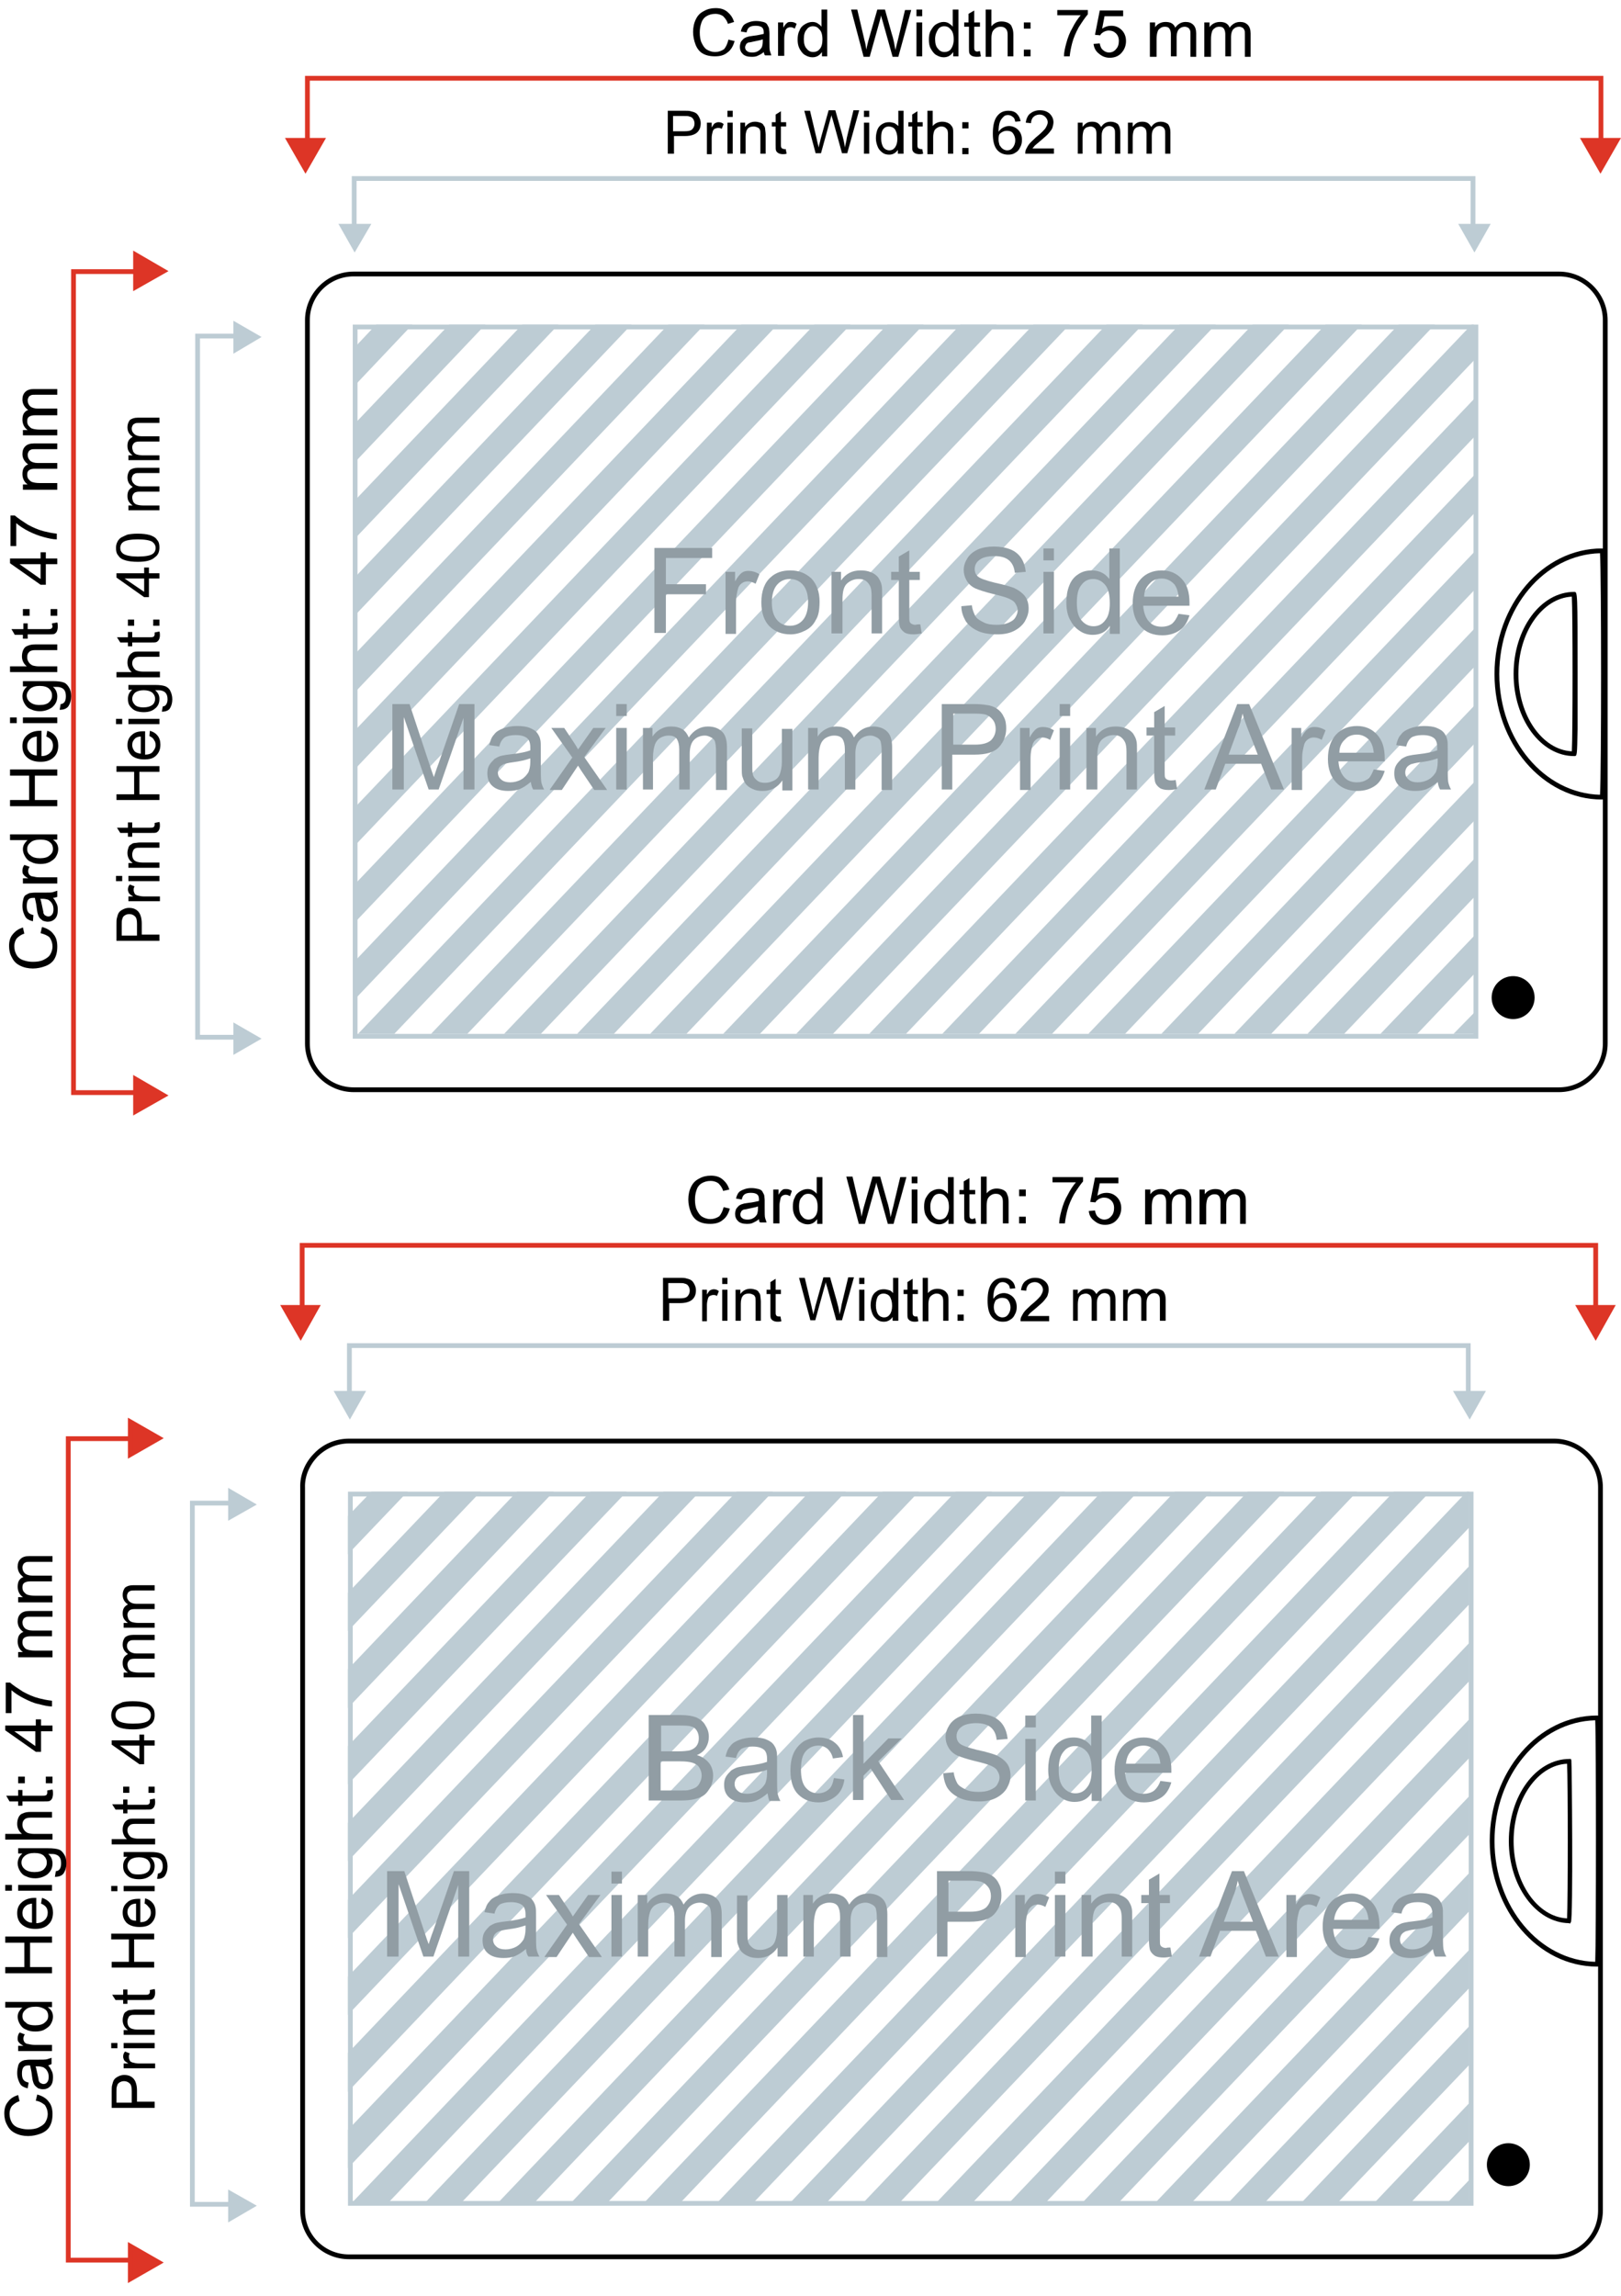 <?xml version="1.0" encoding="utf-8"?>
<!-- Generator: Adobe Illustrator 28.1.0, SVG Export Plug-In . SVG Version: 6.00 Build 0)  -->
<svg version="1.1" id="Layer_1" xmlns="http://www.w3.org/2000/svg" xmlns:xlink="http://www.w3.org/1999/xlink" x="0px" y="0px"
	 viewBox="0 0 339.6 481" style="enable-background:new 0 0 339.6 481;" xml:space="preserve">
<style type="text/css">
	.st0{fill:#BDCCD4;}
	.st1{enable-background:new    ;}
	.st2{fill:#919DA4;}
	.st3{fill:#DD3526;}
</style>
<g>
	<path d="M326.6,228.8H74.1c-5.6,0-10.2-4.6-10.2-10.2V67.1c0-5.6,4.6-10.2,10.2-10.2h252.5c5.6,0,10.2,4.6,10.2,10.2v151.5
		C336.8,224.2,332.2,228.8,326.6,228.8z M74.1,57.9c-5.1,0-9.2,4.1-9.2,9.2v151.5c0,5.1,4.1,9.2,9.2,9.2h252.5
		c5.1,0,9.2-4.1,9.2-9.2V67.1c0-5.1-4.1-9.2-9.2-9.2H74.1z"/>
</g>
<g>
	<polygon class="st0" points="86.4,68 78.8,68 74,73.1 74,81.1 	"/>
</g>
<g>
	<polygon class="st0" points="101.7,68 94.1,68 74,89.1 74,97.2 	"/>
</g>
<g>
	<polygon class="st0" points="117,68 109.4,68 74,105.2 74,113.2 	"/>
</g>
<g>
	<polygon class="st0" points="132.3,68 124.7,68 74,121.3 74,129.3 	"/>
</g>
<g>
	<polygon class="st0" points="147.6,68 140,68 74,137.4 74,145.4 	"/>
</g>
<g>
	<polygon class="st0" points="162.9,68 155.3,68 74,153.4 74,161.5 	"/>
</g>
<g>
	<polygon class="st0" points="178.2,68 170.6,68 74,169.5 74,177.5 	"/>
</g>
<g>
	<polygon class="st0" points="193.5,68 185.9,68 74,185.6 74,193.6 	"/>
</g>
<g>
	<polygon class="st0" points="208.8,68 201.2,68 74,201.7 74,209.7 	"/>
</g>
<g>
	<polygon class="st0" points="224.1,68 216.5,68 75,216.6 82.6,216.6 	"/>
</g>
<g>
	<polygon class="st0" points="239.4,68 231.8,68 90.3,216.6 97.9,216.6 	"/>
</g>
<g>
	<polygon class="st0" points="254.7,68 247.1,68 105.6,216.6 113.3,216.6 	"/>
</g>
<g>
	<polygon class="st0" points="270,68 262.4,68 120.9,216.6 128.6,216.6 	"/>
</g>
<g>
	<polygon class="st0" points="285.3,68 277.7,68 136.2,216.6 143.8,216.6 	"/>
</g>
<g>
	<polygon class="st0" points="300.6,68 293,68 151.5,216.6 159.2,216.6 	"/>
</g>
<g>
	<polygon class="st0" points="308.8,75.5 308.8,68 308.3,68 166.8,216.6 174.5,216.6 	"/>
</g>
<g>
	<polygon class="st0" points="308.8,91.6 308.8,83.6 182.1,216.6 189.8,216.6 	"/>
</g>
<g>
	<polygon class="st0" points="308.8,107.6 308.8,99.6 197.4,216.6 205.1,216.6 	"/>
</g>
<g>
	<polygon class="st0" points="308.8,123.7 308.8,115.7 212.7,216.6 220.4,216.6 	"/>
</g>
<g>
	<polygon class="st0" points="308.8,139.8 308.8,131.8 228,216.6 235.7,216.6 	"/>
</g>
<g>
	<polygon class="st0" points="308.8,155.9 308.8,147.9 243.3,216.6 251,216.6 	"/>
</g>
<g>
	<polygon class="st0" points="308.8,172 308.8,163.9 258.6,216.6 266.3,216.6 	"/>
</g>
<g>
	<polygon class="st0" points="308.8,188 308.8,180 273.9,216.6 281.6,216.6 	"/>
</g>
<g>
	<polygon class="st0" points="308.8,204.1 308.8,196.1 289.2,216.6 296.9,216.6 	"/>
</g>
<g>
	<polygon class="st0" points="308.8,212.2 304.5,216.6 308.8,216.6 	"/>
</g>
<g>
	<path class="st0" d="M309.7,217.6H73.9V68h235.8V217.6z M74.9,216.6h233.8V69H74.9V216.6z"/>
</g>
<g class="st1">
	<path class="st2" d="M137.1,132.7v-17.9h12.1v2.1h-9.7v5.5h8.4v2.1h-8.4v8.1H137.1z"/>
	<path class="st2" d="M152,132.7v-12.9h2v2c0.5-0.9,1-1.5,1.4-1.8c0.4-0.3,0.9-0.4,1.4-0.4c0.7,0,1.5,0.2,2.3,0.7l-0.8,2
		c-0.5-0.3-1.1-0.5-1.6-0.5c-0.5,0-0.9,0.1-1.3,0.4c-0.4,0.3-0.7,0.7-0.8,1.2c-0.2,0.8-0.4,1.6-0.4,2.6v6.8H152z"/>
	<path class="st2" d="M159.5,126.2c0-2.4,0.7-4.2,2-5.3c1.1-1,2.5-1.4,4.1-1.4c1.8,0,3.2,0.6,4.4,1.7c1.1,1.2,1.7,2.8,1.7,4.8
		c0,1.7-0.2,3-0.8,3.9c-0.5,1-1.2,1.7-2.2,2.2c-1,0.5-2,0.8-3.1,0.8c-1.8,0-3.3-0.6-4.4-1.7S159.5,128.4,159.5,126.2z M161.7,126.2
		c0,1.7,0.4,2.9,1.1,3.7c0.7,0.8,1.6,1.2,2.7,1.2c1.1,0,2-0.4,2.7-1.2s1.1-2.1,1.1-3.8c0-1.6-0.4-2.8-1.1-3.6
		c-0.7-0.8-1.6-1.2-2.7-1.2c-1.1,0-2,0.4-2.7,1.2C162.1,123.3,161.7,124.6,161.7,126.2z"/>
	<path class="st2" d="M174.2,132.7v-12.9h2v1.8c1-1.4,2.3-2.1,4.1-2.1c0.8,0,1.5,0.1,2.2,0.4s1.1,0.6,1.5,1.1c0.3,0.5,0.6,1,0.7,1.6
		c0.1,0.4,0.1,1.1,0.1,2.1v8h-2.2v-7.9c0-0.9-0.1-1.6-0.3-2c-0.2-0.4-0.5-0.8-0.9-1.1c-0.4-0.3-0.9-0.4-1.5-0.4
		c-0.9,0-1.7,0.3-2.4,0.9c-0.7,0.6-1,1.7-1,3.4v7.1H174.2z"/>
	<path class="st2" d="M192.8,130.8l0.3,1.9c-0.6,0.1-1.2,0.2-1.7,0.2c-0.8,0-1.4-0.1-1.9-0.4c-0.4-0.3-0.7-0.6-0.9-1
		c-0.2-0.4-0.3-1.3-0.3-2.6v-7.4h-1.6v-1.7h1.6v-3.2l2.2-1.3v4.5h2.2v1.7h-2.2v7.6c0,0.6,0,1,0.1,1.2s0.2,0.3,0.4,0.4
		c0.2,0.1,0.4,0.2,0.8,0.2C192.1,130.8,192.5,130.8,192.8,130.8z"/>
	<path class="st2" d="M201.4,127l2.2-0.2c0.1,0.9,0.4,1.6,0.7,2.2s1,1,1.8,1.4s1.7,0.5,2.7,0.5c0.9,0,1.7-0.1,2.4-0.4
		c0.7-0.3,1.2-0.6,1.5-1.1c0.3-0.5,0.5-1,0.5-1.5c0-0.6-0.2-1-0.5-1.5s-0.9-0.8-1.6-1.1c-0.5-0.2-1.5-0.5-3.2-0.9
		c-1.6-0.4-2.8-0.8-3.5-1.1c-0.9-0.4-1.5-1-1.9-1.7c-0.4-0.7-0.6-1.4-0.6-2.2c0-0.9,0.3-1.7,0.8-2.5c0.5-0.8,1.3-1.4,2.2-1.8
		s2.1-0.6,3.3-0.6c1.3,0,2.5,0.2,3.5,0.6s1.8,1.1,2.3,1.9c0.5,0.8,0.8,1.8,0.9,2.8l-2.3,0.2c-0.1-1.1-0.5-2-1.2-2.6
		c-0.7-0.6-1.7-0.9-3.1-0.9c-1.4,0-2.5,0.3-3.1,0.8c-0.7,0.5-1,1.2-1,1.9c0,0.6,0.2,1.2,0.7,1.6c0.5,0.4,1.6,0.8,3.6,1.3
		c1.9,0.4,3.2,0.8,4,1.1c1,0.5,1.8,1.1,2.3,1.8c0.5,0.7,0.7,1.6,0.7,2.5c0,1-0.3,1.8-0.8,2.7c-0.5,0.8-1.3,1.5-2.3,2
		c-1,0.5-2.2,0.7-3.4,0.7c-1.6,0-3-0.2-4.1-0.7c-1.1-0.5-2-1.2-2.6-2.1C201.8,129.2,201.4,128.2,201.4,127z"/>
	<path class="st2" d="M218.6,117.4v-2.5h2.2v2.5H218.6z M218.6,132.7v-12.9h2.2v12.9H218.6z"/>
	<path class="st2" d="M232.5,132.7v-1.6c-0.8,1.3-2,1.9-3.6,1.9c-1,0-2-0.3-2.8-0.9c-0.9-0.6-1.5-1.4-2-2.4c-0.5-1-0.7-2.2-0.7-3.5
		c0-1.3,0.2-2.5,0.6-3.5c0.4-1.1,1.1-1.9,1.9-2.4c0.9-0.6,1.8-0.8,2.9-0.8c0.8,0,1.5,0.2,2.1,0.5s1.1,0.8,1.5,1.3v-6.4h2.2v17.9
		H232.5z M225.6,126.3c0,1.7,0.3,2.9,1,3.7c0.7,0.8,1.5,1.2,2.5,1.2c1,0,1.8-0.4,2.4-1.2c0.7-0.8,1-2,1-3.6c0-1.8-0.3-3.1-1-3.9
		s-1.5-1.2-2.5-1.2c-1,0-1.8,0.4-2.4,1.2C225.9,123.3,225.6,124.5,225.6,126.3z"/>
	<path class="st2" d="M246.9,128.6l2.3,0.3c-0.4,1.3-1,2.4-2,3.1s-2.2,1.1-3.7,1.1c-1.9,0-3.4-0.6-4.5-1.8c-1.1-1.2-1.7-2.8-1.7-4.9
		c0-2.2,0.6-3.9,1.7-5.1c1.1-1.2,2.6-1.8,4.4-1.8c1.7,0,3.1,0.6,4.2,1.8c1.1,1.2,1.6,2.8,1.6,5c0,0.1,0,0.3,0,0.6h-9.7
		c0.1,1.4,0.5,2.5,1.2,3.3c0.7,0.8,1.6,1.1,2.7,1.1c0.8,0,1.5-0.2,2.1-0.6C246.1,130.2,246.5,129.5,246.9,128.6z M239.7,125h7.2
		c-0.1-1.1-0.4-1.9-0.8-2.5c-0.7-0.8-1.6-1.3-2.7-1.3c-1,0-1.9,0.3-2.5,1C240.1,123,239.7,123.9,239.7,125z"/>
</g>
<g class="st1">
	<path class="st2" d="M82.2,165.4v-17.9h3.6l4.2,12.7c0.4,1.2,0.7,2.1,0.9,2.6c0.2-0.6,0.5-1.6,1-2.9l4.3-12.4h3.2v17.9h-2.3v-15
		l-5.2,15h-2.1l-5.2-15.2v15.2H82.2z"/>
	<path class="st2" d="M111.2,163.8c-0.8,0.7-1.6,1.2-2.3,1.5s-1.6,0.4-2.4,0.4c-1.4,0-2.5-0.3-3.3-1c-0.8-0.7-1.1-1.6-1.1-2.7
		c0-0.6,0.1-1.2,0.4-1.7c0.3-0.5,0.7-0.9,1.1-1.3c0.5-0.3,1-0.6,1.6-0.7c0.4-0.1,1.1-0.2,2-0.3c1.8-0.2,3.1-0.5,3.9-0.8
		c0-0.3,0-0.5,0-0.6c0-0.9-0.2-1.5-0.6-1.9c-0.6-0.5-1.4-0.7-2.5-0.7c-1,0-1.8,0.2-2.3,0.5c-0.5,0.4-0.9,1-1.1,1.9l-2.1-0.3
		c0.2-0.9,0.5-1.7,1-2.2c0.4-0.6,1.1-1,1.9-1.3s1.8-0.5,2.9-0.5c1.1,0,2,0.1,2.7,0.4c0.7,0.3,1.2,0.6,1.5,1c0.3,0.4,0.6,0.9,0.7,1.5
		c0.1,0.4,0.1,1,0.1,2v2.9c0,2,0,3.3,0.1,3.9c0.1,0.5,0.3,1.1,0.6,1.6h-2.3C111.4,164.9,111.3,164.4,111.2,163.8z M111,158.9
		c-0.8,0.3-2,0.6-3.6,0.8c-0.9,0.1-1.5,0.3-1.9,0.4c-0.4,0.2-0.7,0.4-0.9,0.7c-0.2,0.3-0.3,0.7-0.3,1c0,0.6,0.2,1.1,0.7,1.5
		c0.4,0.4,1.1,0.6,1.9,0.6c0.8,0,1.6-0.2,2.3-0.6c0.7-0.4,1.1-0.9,1.5-1.5c0.2-0.5,0.4-1.2,0.4-2.2V158.9z"/>
	<path class="st2" d="M115.2,165.4l4.7-6.7l-4.4-6.2h2.7l2,3c0.4,0.6,0.7,1.1,0.9,1.5c0.4-0.5,0.7-1,1-1.4l2.2-3.1h2.6l-4.5,6.1
		l4.8,6.9h-2.7l-2.7-4l-0.7-1.1l-3.4,5.1H115.2z"/>
	<path class="st2" d="M129.1,150v-2.5h2.2v2.5H129.1z M129.1,165.4v-12.9h2.2v12.9H129.1z"/>
	<path class="st2" d="M134.7,165.4v-12.9h2v1.8c0.4-0.6,0.9-1.1,1.6-1.5c0.7-0.4,1.4-0.6,2.3-0.6c1,0,1.7,0.2,2.4,0.6
		c0.6,0.4,1,1,1.3,1.7c1-1.5,2.4-2.3,4-2.3c1.3,0,2.3,0.4,3,1.1c0.7,0.7,1,1.8,1,3.3v8.9H150v-8.2c0-0.9-0.1-1.5-0.2-1.9
		c-0.1-0.4-0.4-0.7-0.8-0.9c-0.4-0.2-0.8-0.4-1.3-0.4c-0.9,0-1.7,0.3-2.3,0.9s-0.9,1.6-0.9,2.9v7.5h-2.2V157c0-1-0.2-1.7-0.5-2.2
		c-0.4-0.5-0.9-0.7-1.8-0.7c-0.6,0-1.2,0.2-1.7,0.5c-0.5,0.3-0.9,0.8-1.1,1.4c-0.2,0.6-0.4,1.5-0.4,2.7v6.7H134.7z"/>
	<path class="st2" d="M163.9,165.4v-1.9c-1,1.5-2.4,2.2-4.1,2.2c-0.8,0-1.5-0.1-2.1-0.4c-0.7-0.3-1.2-0.7-1.5-1.1
		c-0.3-0.4-0.5-1-0.7-1.6c-0.1-0.4-0.1-1.1-0.1-2v-8h2.2v7.2c0,1.1,0,1.9,0.1,2.3c0.1,0.6,0.4,1,0.9,1.4s1,0.5,1.7,0.5
		c0.7,0,1.3-0.2,1.9-0.5s1-0.8,1.2-1.4s0.4-1.4,0.4-2.5v-6.9h2.2v12.9H163.9z"/>
	<path class="st2" d="M169.3,165.4v-12.9h2v1.8c0.4-0.6,0.9-1.1,1.6-1.5s1.4-0.6,2.3-0.6c1,0,1.7,0.2,2.4,0.6c0.6,0.4,1,1,1.3,1.7
		c1-1.5,2.4-2.3,4-2.3c1.3,0,2.3,0.4,3,1.1c0.7,0.7,1,1.8,1,3.3v8.9h-2.2v-8.2c0-0.9-0.1-1.5-0.2-1.9c-0.1-0.4-0.4-0.7-0.8-0.9
		c-0.4-0.2-0.8-0.4-1.3-0.4c-0.9,0-1.7,0.3-2.3,0.9s-0.9,1.6-0.9,2.9v7.5H177V157c0-1-0.2-1.7-0.5-2.2c-0.4-0.5-0.9-0.7-1.8-0.7
		c-0.6,0-1.2,0.2-1.7,0.5c-0.5,0.3-0.9,0.8-1.1,1.4s-0.4,1.5-0.4,2.7v6.7H169.3z"/>
	<path class="st2" d="M197.3,165.4v-17.9h6.7c1.2,0,2.1,0.1,2.7,0.2c0.9,0.1,1.6,0.4,2.2,0.8c0.6,0.4,1.1,1,1.4,1.7
		c0.4,0.7,0.5,1.6,0.5,2.4c0,1.5-0.5,2.8-1.5,3.9c-1,1.1-2.7,1.6-5.2,1.6h-4.6v7.3H197.3z M199.7,156h4.6c1.5,0,2.6-0.3,3.3-0.9
		c0.6-0.6,1-1.4,1-2.4c0-0.7-0.2-1.4-0.6-1.9s-0.9-0.9-1.5-1.1c-0.4-0.1-1.1-0.2-2.2-0.2h-4.6V156z"/>
	<path class="st2" d="M213.7,165.4v-12.9h2v2c0.5-0.9,1-1.5,1.4-1.8c0.4-0.3,0.9-0.4,1.4-0.4c0.7,0,1.5,0.2,2.3,0.7l-0.8,2
		c-0.5-0.3-1.1-0.5-1.6-0.5c-0.5,0-0.9,0.1-1.3,0.4s-0.7,0.7-0.8,1.2c-0.2,0.8-0.4,1.6-0.4,2.6v6.8H213.7z"/>
	<path class="st2" d="M222,150v-2.5h2.2v2.5H222z M222,165.4v-12.9h2.2v12.9H222z"/>
	<path class="st2" d="M227.6,165.4v-12.9h2v1.8c1-1.4,2.3-2.1,4.1-2.1c0.8,0,1.5,0.1,2.2,0.4s1.1,0.6,1.5,1.1c0.3,0.5,0.6,1,0.7,1.6
		c0.1,0.4,0.1,1.1,0.1,2.1v8h-2.2v-7.9c0-0.9-0.1-1.6-0.3-2c-0.2-0.4-0.5-0.8-0.9-1.1c-0.4-0.3-0.9-0.4-1.5-0.4
		c-0.9,0-1.7,0.3-2.4,0.9c-0.7,0.6-1,1.7-1,3.4v7.1H227.6z"/>
	<path class="st2" d="M246.3,163.4l0.3,1.9c-0.6,0.1-1.2,0.2-1.7,0.2c-0.8,0-1.4-0.1-1.9-0.4c-0.4-0.3-0.7-0.6-0.9-1
		c-0.2-0.4-0.3-1.3-0.3-2.6v-7.4h-1.6v-1.7h1.6v-3.2l2.2-1.3v4.5h2.2v1.7H244v7.6c0,0.6,0,1,0.1,1.2s0.2,0.3,0.4,0.4
		c0.2,0.1,0.4,0.2,0.8,0.2C245.5,163.5,245.9,163.5,246.3,163.4z"/>
</g>
<g class="st1">
	<path class="st2" d="M252.3,165.4l6.9-17.9h2.5l7.3,17.9h-2.7l-2.1-5.4h-7.5l-2,5.4H252.3z M257.4,158.1h6.1l-1.9-4.9
		c-0.6-1.5-1-2.7-1.3-3.7c-0.2,1.1-0.5,2.3-1,3.4L257.4,158.1z"/>
	<path class="st2" d="M270.6,165.4v-12.9h2v2c0.5-0.9,1-1.5,1.4-1.8c0.4-0.3,0.9-0.4,1.4-0.4c0.7,0,1.5,0.2,2.3,0.7l-0.8,2
		c-0.5-0.3-1.1-0.5-1.6-0.5c-0.5,0-0.9,0.1-1.3,0.4s-0.7,0.7-0.8,1.2c-0.2,0.8-0.4,1.6-0.4,2.6v6.8H270.6z"/>
	<path class="st2" d="M287.8,161.2l2.3,0.3c-0.4,1.3-1,2.4-2,3.1c-1,0.7-2.2,1.1-3.7,1.1c-1.9,0-3.4-0.6-4.5-1.8
		c-1.1-1.2-1.7-2.8-1.7-4.9c0-2.2,0.6-3.9,1.7-5.1c1.1-1.2,2.6-1.8,4.4-1.8c1.7,0,3.1,0.6,4.2,1.8c1.1,1.2,1.6,2.8,1.6,5
		c0,0.1,0,0.3,0,0.6h-9.7c0.1,1.4,0.5,2.5,1.2,3.3c0.7,0.8,1.6,1.1,2.7,1.1c0.8,0,1.5-0.2,2.1-0.6S287.4,162.2,287.8,161.2z
		 M280.6,157.7h7.2c-0.1-1.1-0.4-1.9-0.8-2.5c-0.7-0.8-1.6-1.3-2.7-1.3c-1,0-1.9,0.3-2.5,1C281,155.6,280.6,156.5,280.6,157.7z"/>
	<path class="st2" d="M301.2,163.8c-0.8,0.7-1.6,1.2-2.3,1.5s-1.6,0.4-2.4,0.4c-1.4,0-2.5-0.3-3.3-1c-0.8-0.7-1.1-1.6-1.1-2.7
		c0-0.6,0.1-1.2,0.4-1.7c0.3-0.5,0.7-0.9,1.1-1.3c0.5-0.3,1-0.6,1.6-0.7c0.4-0.1,1.1-0.2,2-0.3c1.8-0.2,3.1-0.5,3.9-0.8
		c0-0.3,0-0.5,0-0.6c0-0.9-0.2-1.5-0.6-1.9c-0.6-0.5-1.4-0.7-2.5-0.7c-1,0-1.8,0.2-2.3,0.5c-0.5,0.4-0.9,1-1.1,1.9l-2.1-0.3
		c0.2-0.9,0.5-1.7,1-2.2c0.4-0.6,1.1-1,1.9-1.3s1.8-0.5,2.9-0.5c1.1,0,2,0.1,2.7,0.4c0.7,0.3,1.2,0.6,1.5,1c0.3,0.4,0.6,0.9,0.7,1.5
		c0.1,0.4,0.1,1,0.1,2v2.9c0,2,0,3.3,0.1,3.9c0.1,0.5,0.3,1.1,0.6,1.6h-2.3C301.4,164.9,301.3,164.4,301.2,163.8z M301.1,158.9
		c-0.8,0.3-2,0.6-3.6,0.8c-0.9,0.1-1.5,0.3-1.9,0.4c-0.4,0.2-0.7,0.4-0.9,0.7c-0.2,0.3-0.3,0.7-0.3,1c0,0.6,0.2,1.1,0.7,1.5
		c0.4,0.4,1.1,0.6,1.9,0.6c0.8,0,1.6-0.2,2.3-0.6c0.7-0.4,1.1-0.9,1.5-1.5c0.2-0.5,0.4-1.2,0.4-2.2V158.9z"/>
</g>
<g>
	<polygon class="st3" points="335.9,29.9 334.9,29.9 334.9,16.9 64.9,16.9 64.9,29.9 63.9,29.9 63.9,15.9 335.9,15.9 	"/>
</g>
<g>
	<polygon class="st3" points="67.5,29.4 64,35.4 60.6,29.4 	"/>
	<path class="st3" d="M64,36.4l-4.3-7.5h8.6L64,36.4z M61.5,29.9l2.5,4.5l2.6-4.5H61.5z"/>
</g>
<g>
	<polygon class="st3" points="338.8,29.4 335.3,35.4 331.9,29.4 	"/>
	<path class="st3" d="M335.3,36.4l-4.3-7.5h8.6L335.3,36.4z M332.8,29.9l2.5,4.5l2.6-4.5H332.8z"/>
</g>
<g>
	<polygon class="st0" points="309.1,47.9 308.1,47.9 308.1,37.9 74.7,37.9 74.7,47.9 73.7,47.9 73.7,36.9 309.1,36.9 	"/>
</g>
<g>
	<polygon class="st0" points="77.8,46.9 74.3,52.9 70.9,46.9 	"/>
</g>
<g>
	<polygon class="st0" points="312.3,46.9 308.9,52.9 305.5,46.9 	"/>
</g>
<g>
	<polygon class="st0" points="49.9,217.8 40.9,217.8 40.9,69.9 49.9,69.9 49.9,70.9 41.9,70.9 41.9,216.8 49.9,216.8 	"/>
</g>
<g>
	<polygon class="st0" points="48.9,67.2 54.8,70.6 48.9,74.1 	"/>
</g>
<g>
	<polygon class="st0" points="48.9,214.2 54.8,217.6 48.9,221 	"/>
</g>
<g>
	<polygon class="st3" points="29.9,229.4 14.9,229.4 14.9,56.4 29.9,56.4 29.9,57.4 15.9,57.4 15.9,228.4 29.9,228.4 	"/>
</g>
<g>
	<polygon class="st3" points="28.4,53.3 34.3,56.7 28.4,60.1 	"/>
	<path class="st3" d="M27.9,61v-8.5l7.4,4.3L27.9,61z M28.9,54.2v5.1l4.4-2.5L28.9,54.2z"/>
</g>
<g>
	<polygon class="st3" points="28.4,226 34.3,229.4 28.4,232.8 	"/>
	<path class="st3" d="M27.9,233.7v-8.5l7.4,4.3L27.9,233.7z M28.9,226.9v5.1l4.4-2.5L28.9,226.9z"/>
</g>
<g class="st1">
	<path d="M152.6,8.3l1.3,0.3c-0.3,1.1-0.8,1.9-1.5,2.4c-0.7,0.6-1.6,0.8-2.6,0.8c-1.1,0-1.9-0.2-2.6-0.6c-0.7-0.4-1.2-1.1-1.5-1.9
		c-0.3-0.8-0.5-1.7-0.5-2.6c0-1,0.2-1.9,0.6-2.7c0.4-0.8,0.9-1.3,1.7-1.7c0.7-0.4,1.5-0.6,2.4-0.6c1,0,1.8,0.2,2.5,0.8
		s1.1,1.2,1.4,2.1L152.5,5c-0.2-0.7-0.6-1.2-1-1.6c-0.4-0.3-1-0.5-1.6-0.5c-0.8,0-1.4,0.2-1.9,0.5s-0.9,0.8-1.1,1.5
		c-0.2,0.6-0.3,1.2-0.3,1.9c0,0.8,0.1,1.6,0.4,2.2s0.6,1.1,1.1,1.4s1.1,0.5,1.7,0.5c0.7,0,1.3-0.2,1.9-0.6
		C152.1,9.8,152.4,9.2,152.6,8.3z"/>
	<path d="M160,10.9c-0.4,0.4-0.9,0.6-1.3,0.8c-0.4,0.2-0.9,0.2-1.3,0.2c-0.8,0-1.4-0.2-1.8-0.6c-0.4-0.4-0.6-0.9-0.6-1.5
		c0-0.3,0.1-0.7,0.2-1c0.2-0.3,0.4-0.5,0.6-0.7c0.3-0.2,0.5-0.3,0.9-0.4c0.2-0.1,0.6-0.1,1.1-0.2c1-0.1,1.7-0.3,2.2-0.4
		c0-0.2,0-0.3,0-0.3c0-0.5-0.1-0.8-0.3-1c-0.3-0.3-0.8-0.4-1.4-0.4c-0.6,0-1,0.1-1.3,0.3c-0.3,0.2-0.5,0.6-0.6,1.1l-1.2-0.2
		c0.1-0.5,0.3-0.9,0.5-1.2s0.6-0.5,1.1-0.7c0.5-0.2,1-0.3,1.6-0.3c0.6,0,1.1,0.1,1.5,0.2c0.4,0.1,0.7,0.3,0.8,0.5s0.3,0.5,0.4,0.8
		c0,0.2,0.1,0.6,0.1,1.1v1.6c0,1.1,0,1.8,0.1,2.1c0.1,0.3,0.2,0.6,0.3,0.9h-1.3C160.1,11.5,160.1,11.2,160,10.9z M159.9,8.2
		c-0.4,0.2-1.1,0.3-2,0.5c-0.5,0.1-0.8,0.2-1.1,0.2c-0.2,0.1-0.4,0.2-0.5,0.4c-0.1,0.2-0.2,0.4-0.2,0.6c0,0.3,0.1,0.6,0.4,0.8
		c0.2,0.2,0.6,0.3,1.1,0.3c0.5,0,0.9-0.1,1.2-0.3c0.4-0.2,0.6-0.5,0.8-0.8c0.1-0.3,0.2-0.7,0.2-1.2V8.2z"/>
	<path d="M163,11.8V4.7h1.1v1.1c0.3-0.5,0.5-0.8,0.8-1c0.2-0.2,0.5-0.2,0.8-0.2c0.4,0,0.8,0.1,1.2,0.4L166.5,6
		c-0.3-0.2-0.6-0.3-0.9-0.3c-0.3,0-0.5,0.1-0.7,0.2c-0.2,0.2-0.4,0.4-0.4,0.7c-0.1,0.4-0.2,0.9-0.2,1.4v3.7H163z"/>
	<path d="M172.2,11.8v-0.9c-0.5,0.7-1.1,1.1-2,1.1c-0.6,0-1.1-0.2-1.6-0.5c-0.5-0.3-0.8-0.8-1.1-1.3c-0.3-0.6-0.4-1.2-0.4-1.9
		c0-0.7,0.1-1.4,0.4-1.9c0.2-0.6,0.6-1,1.1-1.3c0.5-0.3,1-0.5,1.6-0.5c0.4,0,0.8,0.1,1.1,0.3c0.3,0.2,0.6,0.4,0.8,0.7V2h1.2v9.8
		H172.2z M168.4,8.2c0,0.9,0.2,1.6,0.6,2c0.4,0.5,0.8,0.7,1.4,0.7c0.5,0,1-0.2,1.3-0.6c0.4-0.4,0.6-1.1,0.6-2c0-1-0.2-1.7-0.6-2.1
		c-0.4-0.5-0.8-0.7-1.4-0.7c-0.5,0-1,0.2-1.3,0.7C168.6,6.6,168.4,7.3,168.4,8.2z"/>
	<path d="M180.9,11.8L178.3,2h1.3l1.5,6.4c0.2,0.7,0.3,1.3,0.4,2c0.2-1.1,0.4-1.7,0.4-1.8l1.9-6.6h1.6l1.4,5
		c0.4,1.2,0.6,2.4,0.8,3.5c0.1-0.6,0.3-1.3,0.5-2.1l1.5-6.3h1.3l-2.7,9.8H187l-2.1-7.5c-0.2-0.6-0.3-1-0.3-1.2
		c-0.1,0.5-0.2,0.8-0.3,1.2l-2.1,7.5H180.9z"/>
	<path d="M192,3.3V2h1.2v1.4H192z M192,11.8V4.7h1.2v7.1H192z"/>
	<path d="M199.7,11.8v-0.9c-0.5,0.7-1.1,1.1-2,1.1c-0.6,0-1.1-0.2-1.6-0.5c-0.5-0.3-0.8-0.8-1.1-1.3s-0.4-1.2-0.4-1.9
		c0-0.7,0.1-1.4,0.4-1.9s0.6-1,1.1-1.3c0.5-0.3,1-0.5,1.6-0.5c0.4,0,0.8,0.1,1.1,0.3c0.3,0.2,0.6,0.4,0.8,0.7V2h1.2v9.8H199.7z
		 M195.9,8.2c0,0.9,0.2,1.6,0.6,2c0.4,0.5,0.8,0.7,1.4,0.7c0.5,0,1-0.2,1.3-0.6s0.6-1.1,0.6-2c0-1-0.2-1.7-0.6-2.1
		c-0.4-0.5-0.8-0.7-1.4-0.7c-0.5,0-1,0.2-1.3,0.7S195.9,7.3,195.9,8.2z"/>
	<path d="M205.3,10.7l0.2,1.1c-0.3,0.1-0.6,0.1-0.9,0.1c-0.4,0-0.8-0.1-1-0.2c-0.2-0.1-0.4-0.3-0.5-0.5c-0.1-0.2-0.1-0.7-0.1-1.4
		V5.6H202V4.7h0.9V2.9l1.2-0.7v2.5h1.2v0.9h-1.2v4.2c0,0.3,0,0.6,0.1,0.7c0,0.1,0.1,0.2,0.2,0.2c0.1,0.1,0.2,0.1,0.4,0.1
		C204.9,10.8,205.1,10.7,205.3,10.7z"/>
	<path d="M206.5,11.8V2h1.2v3.5c0.6-0.7,1.3-1,2.1-1c0.5,0,1,0.1,1.4,0.3c0.4,0.2,0.7,0.5,0.8,0.9c0.2,0.4,0.3,0.9,0.3,1.6v4.5h-1.2
		V7.3c0-0.6-0.1-1-0.4-1.3c-0.3-0.3-0.6-0.4-1.1-0.4c-0.4,0-0.7,0.1-1,0.3s-0.5,0.4-0.7,0.8c-0.1,0.3-0.2,0.8-0.2,1.3v3.9H206.5z"/>
	<path d="M214.5,6V4.7h1.4V6H214.5z M214.5,11.8v-1.4h1.4v1.4H214.5z"/>
	<path d="M221.5,3.2V2.1h6.4V3c-0.6,0.7-1.2,1.6-1.9,2.7c-0.6,1.1-1.1,2.2-1.4,3.4c-0.2,0.8-0.4,1.7-0.5,2.7h-1.2
		c0-0.8,0.2-1.7,0.5-2.8c0.3-1.1,0.7-2.2,1.3-3.2c0.5-1,1.1-1.9,1.7-2.6H221.5z"/>
	<path d="M229.1,9.2l1.3-0.1c0.1,0.6,0.3,1.1,0.7,1.4c0.3,0.3,0.8,0.5,1.2,0.5c0.6,0,1.1-0.2,1.5-0.7c0.4-0.4,0.6-1,0.6-1.7
		c0-0.7-0.2-1.2-0.6-1.6c-0.4-0.4-0.9-0.6-1.5-0.6c-0.4,0-0.7,0.1-1.1,0.3c-0.3,0.2-0.6,0.4-0.7,0.7l-1.1-0.1l1-5.1h4.9v1.2h-3.9
		l-0.5,2.6c0.6-0.4,1.2-0.6,1.9-0.6c0.9,0,1.6,0.3,2.2,0.9s0.9,1.4,0.9,2.3c0,0.9-0.3,1.7-0.8,2.3c-0.6,0.8-1.5,1.2-2.6,1.2
		c-0.9,0-1.6-0.3-2.2-0.8C229.5,10.7,229.2,10,229.1,9.2z"/>
	<path d="M240.9,11.8V4.7h1.1v1c0.2-0.3,0.5-0.6,0.9-0.8c0.4-0.2,0.8-0.3,1.3-0.3c0.5,0,1,0.1,1.3,0.3c0.3,0.2,0.6,0.5,0.7,0.9
		c0.6-0.8,1.3-1.2,2.2-1.2c0.7,0,1.2,0.2,1.6,0.6c0.4,0.4,0.6,1,0.6,1.8v4.9h-1.2V7.3c0-0.5,0-0.8-0.1-1c-0.1-0.2-0.2-0.4-0.4-0.5
		c-0.2-0.1-0.4-0.2-0.7-0.2c-0.5,0-0.9,0.2-1.2,0.5s-0.5,0.9-0.5,1.6v4.1h-1.2V7.2c0-0.5-0.1-0.9-0.3-1.2c-0.2-0.3-0.5-0.4-1-0.4
		c-0.3,0-0.7,0.1-0.9,0.3c-0.3,0.2-0.5,0.4-0.6,0.8c-0.1,0.3-0.2,0.8-0.2,1.5v3.7H240.9z"/>
	<path d="M252.3,11.8V4.7h1.1v1c0.2-0.3,0.5-0.6,0.9-0.8c0.4-0.2,0.8-0.3,1.3-0.3c0.5,0,1,0.1,1.3,0.3c0.3,0.2,0.6,0.5,0.7,0.9
		c0.6-0.8,1.3-1.2,2.2-1.2c0.7,0,1.2,0.2,1.6,0.6c0.4,0.4,0.6,1,0.6,1.8v4.9h-1.2V7.3c0-0.5,0-0.8-0.1-1c-0.1-0.2-0.2-0.4-0.4-0.5
		c-0.2-0.1-0.4-0.2-0.7-0.2c-0.5,0-0.9,0.2-1.2,0.5s-0.5,0.9-0.5,1.6v4.1h-1.2V7.2c0-0.5-0.1-0.9-0.3-1.2c-0.2-0.3-0.5-0.4-1-0.4
		c-0.3,0-0.7,0.1-0.9,0.3c-0.3,0.2-0.5,0.4-0.6,0.8c-0.1,0.3-0.2,0.8-0.2,1.5v3.7H252.3z"/>
</g>
<g class="st1">
	<path d="M139.9,32.2v-9h3.4c0.6,0,1.1,0,1.4,0.1c0.4,0.1,0.8,0.2,1.1,0.4c0.3,0.2,0.5,0.5,0.7,0.9c0.2,0.4,0.3,0.8,0.3,1.2
		c0,0.8-0.2,1.4-0.7,1.9c-0.5,0.5-1.4,0.8-2.6,0.8h-2.3v3.7H139.9z M141.1,27.5h2.3c0.8,0,1.3-0.1,1.6-0.4c0.3-0.3,0.5-0.7,0.5-1.2
		c0-0.4-0.1-0.7-0.3-1s-0.4-0.4-0.8-0.5c-0.2-0.1-0.6-0.1-1.1-0.1h-2.3V27.5z"/>
	<path d="M148.1,32.2v-6.5h1v1c0.3-0.5,0.5-0.8,0.7-0.9c0.2-0.1,0.5-0.2,0.7-0.2c0.4,0,0.8,0.1,1.1,0.4l-0.4,1
		c-0.3-0.2-0.5-0.2-0.8-0.2c-0.2,0-0.5,0.1-0.7,0.2c-0.2,0.1-0.3,0.3-0.4,0.6c-0.1,0.4-0.2,0.8-0.2,1.3v3.4H148.1z"/>
	<path d="M152.4,24.5v-1.3h1.1v1.3H152.4z M152.4,32.2v-6.5h1.1v6.5H152.4z"/>
	<path d="M155.1,32.2v-6.5h1v0.9c0.5-0.7,1.2-1.1,2.1-1.1c0.4,0,0.8,0.1,1.1,0.2c0.3,0.1,0.6,0.3,0.7,0.6c0.2,0.2,0.3,0.5,0.3,0.8
		c0,0.2,0.1,0.6,0.1,1.1v4h-1.1v-4c0-0.5,0-0.8-0.1-1s-0.2-0.4-0.5-0.5c-0.2-0.1-0.5-0.2-0.8-0.2c-0.5,0-0.9,0.1-1.2,0.4
		c-0.3,0.3-0.5,0.9-0.5,1.7v3.6H155.1z"/>
	<path d="M164.6,31.2l0.2,1c-0.3,0.1-0.6,0.1-0.8,0.1c-0.4,0-0.7-0.1-0.9-0.2s-0.4-0.3-0.5-0.5s-0.1-0.6-0.1-1.3v-3.8h-0.8v-0.9h0.8
		v-1.6l1.1-0.7v2.3h1.1v0.9h-1.1v3.8c0,0.3,0,0.5,0.1,0.6c0,0.1,0.1,0.2,0.2,0.2c0.1,0.1,0.2,0.1,0.4,0.1
		C164.2,31.3,164.4,31.3,164.6,31.2z"/>
	<path d="M170.9,32.2l-2.4-9h1.2l1.4,5.9c0.1,0.6,0.3,1.2,0.4,1.8c0.2-1,0.4-1.5,0.4-1.7l1.7-6.1h1.4l1.3,4.6
		c0.3,1.1,0.6,2.2,0.7,3.2c0.1-0.6,0.3-1.2,0.4-2l1.4-5.8h1.2l-2.5,9h-1.1l-1.9-6.9c-0.2-0.6-0.3-0.9-0.3-1.1
		c-0.1,0.4-0.2,0.8-0.3,1.1l-1.9,6.9H170.9z"/>
	<path d="M181,24.5v-1.3h1.1v1.3H181z M181,32.2v-6.5h1.1v6.5H181z"/>
	<path d="M188.1,32.2v-0.8c-0.4,0.6-1,1-1.8,1c-0.5,0-1-0.1-1.4-0.4c-0.4-0.3-0.8-0.7-1-1.2c-0.2-0.5-0.4-1.1-0.4-1.8
		c0-0.7,0.1-1.2,0.3-1.8c0.2-0.5,0.5-0.9,1-1.2s0.9-0.4,1.5-0.4c0.4,0,0.7,0.1,1.1,0.2c0.3,0.2,0.6,0.4,0.8,0.6v-3.2h1.1v9H188.1z
		 M184.6,29c0,0.8,0.2,1.5,0.5,1.9s0.8,0.6,1.2,0.6c0.5,0,0.9-0.2,1.2-0.6c0.3-0.4,0.5-1,0.5-1.8c0-0.9-0.2-1.5-0.5-2
		c-0.3-0.4-0.8-0.6-1.3-0.6c-0.5,0-0.9,0.2-1.2,0.6C184.7,27.5,184.6,28.1,184.6,29z"/>
	<path d="M193.2,31.2l0.2,1c-0.3,0.1-0.6,0.1-0.8,0.1c-0.4,0-0.7-0.1-0.9-0.2c-0.2-0.1-0.4-0.3-0.5-0.5c-0.1-0.2-0.1-0.6-0.1-1.3
		v-3.8h-0.8v-0.9h0.8v-1.6l1.1-0.7v2.3h1.1v0.9h-1.1v3.8c0,0.3,0,0.5,0.1,0.6c0,0.1,0.1,0.2,0.2,0.2c0.1,0.1,0.2,0.1,0.4,0.1
		C192.9,31.3,193,31.3,193.2,31.2z"/>
	<path d="M194.3,32.2v-9h1.1v3.2c0.5-0.6,1.2-0.9,2-0.9c0.5,0,0.9,0.1,1.3,0.3s0.6,0.5,0.8,0.8c0.2,0.3,0.2,0.8,0.2,1.5v4.1h-1.1
		v-4.1c0-0.6-0.1-1-0.4-1.2c-0.2-0.3-0.6-0.4-1-0.4c-0.3,0-0.6,0.1-0.9,0.3s-0.5,0.4-0.6,0.7c-0.1,0.3-0.2,0.7-0.2,1.2v3.6H194.3z"
		/>
	<path d="M201.6,26.9v-1.3h1.3v1.3H201.6z M201.6,32.2V31h1.3v1.3H201.6z"/>
	<path d="M213.8,25.4l-1.1,0.1c-0.1-0.4-0.2-0.8-0.4-0.9c-0.3-0.3-0.7-0.5-1.1-0.5c-0.4,0-0.7,0.1-0.9,0.3c-0.3,0.3-0.6,0.6-0.8,1.1
		c-0.2,0.5-0.3,1.2-0.3,2.1c0.3-0.4,0.6-0.7,1-0.9c0.4-0.2,0.8-0.3,1.2-0.3c0.7,0,1.4,0.3,1.9,0.8s0.8,1.2,0.8,2.1
		c0,0.6-0.1,1.1-0.4,1.6c-0.2,0.5-0.6,0.9-1,1.1c-0.4,0.3-0.9,0.4-1.5,0.4c-0.9,0-1.7-0.3-2.3-1c-0.6-0.7-0.9-1.8-0.9-3.4
		c0-1.7,0.3-3,1-3.8c0.6-0.7,1.3-1,2.3-1c0.7,0,1.3,0.2,1.7,0.6C213.4,24.2,213.7,24.7,213.8,25.4z M209.2,29.3
		c0,0.4,0.1,0.7,0.2,1.1c0.2,0.3,0.4,0.6,0.7,0.8c0.3,0.2,0.6,0.3,0.9,0.3c0.5,0,0.9-0.2,1.2-0.6s0.5-0.9,0.5-1.5
		c0-0.6-0.2-1.1-0.5-1.5s-0.8-0.5-1.3-0.5c-0.5,0-0.9,0.2-1.3,0.5S209.2,28.7,209.2,29.3z"/>
	<path d="M220.8,31.1v1.1h-6c0-0.3,0-0.5,0.1-0.8c0.2-0.4,0.4-0.8,0.7-1.2c0.3-0.4,0.8-0.8,1.4-1.4c1-0.8,1.6-1.4,2-1.9
		c0.3-0.5,0.5-0.9,0.5-1.3c0-0.4-0.2-0.8-0.5-1.1c-0.3-0.3-0.7-0.5-1.2-0.5c-0.5,0-1,0.2-1.3,0.5c-0.3,0.3-0.5,0.8-0.5,1.3l-1.1-0.1
		c0.1-0.8,0.4-1.5,0.9-1.9c0.5-0.4,1.2-0.7,2-0.7c0.9,0,1.5,0.2,2.1,0.7c0.5,0.5,0.8,1.1,0.8,1.8c0,0.4-0.1,0.7-0.2,1.1
		s-0.4,0.7-0.7,1.1c-0.3,0.4-0.9,0.9-1.7,1.6c-0.7,0.6-1.1,0.9-1.3,1.1c-0.2,0.2-0.3,0.4-0.5,0.6H220.8z"/>
	<path d="M225.8,32.2v-6.5h1v0.9c0.2-0.3,0.5-0.6,0.8-0.8c0.3-0.2,0.7-0.3,1.2-0.3c0.5,0,0.9,0.1,1.2,0.3c0.3,0.2,0.5,0.5,0.7,0.8
		c0.5-0.8,1.2-1.1,2-1.1c0.6,0,1.1,0.2,1.5,0.5c0.3,0.4,0.5,0.9,0.5,1.7v4.5h-1.1v-4.1c0-0.4,0-0.8-0.1-1c-0.1-0.2-0.2-0.4-0.4-0.5
		c-0.2-0.1-0.4-0.2-0.7-0.2c-0.5,0-0.8,0.2-1.1,0.5c-0.3,0.3-0.5,0.8-0.5,1.5v3.8h-1.1V28c0-0.5-0.1-0.9-0.3-1.1
		c-0.2-0.2-0.5-0.4-0.9-0.4c-0.3,0-0.6,0.1-0.9,0.2c-0.3,0.2-0.5,0.4-0.6,0.7c-0.1,0.3-0.2,0.8-0.2,1.4v3.4H225.8z"/>
	<path d="M236.3,32.2v-6.5h1v0.9c0.2-0.3,0.5-0.6,0.8-0.8c0.3-0.2,0.7-0.3,1.2-0.3c0.5,0,0.9,0.1,1.2,0.3c0.3,0.2,0.5,0.5,0.7,0.8
		c0.5-0.8,1.2-1.1,2-1.1c0.6,0,1.1,0.2,1.5,0.5c0.3,0.4,0.5,0.9,0.5,1.7v4.5h-1.1v-4.1c0-0.4,0-0.8-0.1-1c-0.1-0.2-0.2-0.4-0.4-0.5
		c-0.2-0.1-0.4-0.2-0.7-0.2c-0.5,0-0.8,0.2-1.1,0.5c-0.3,0.3-0.5,0.8-0.5,1.5v3.8h-1.1V28c0-0.5-0.1-0.9-0.3-1.1
		c-0.2-0.2-0.5-0.4-0.9-0.4c-0.3,0-0.6,0.1-0.9,0.2c-0.3,0.2-0.5,0.4-0.6,0.7c-0.1,0.3-0.2,0.8-0.2,1.4v3.4H236.3z"/>
</g>
<g class="st1">
	<path d="M8.5,195.5l0.3-1.3c1.1,0.3,1.9,0.8,2.4,1.5c0.6,0.7,0.8,1.6,0.8,2.6c0,1.1-0.2,1.9-0.6,2.6c-0.4,0.7-1.1,1.2-1.9,1.5
		c-0.8,0.3-1.7,0.5-2.6,0.5c-1,0-1.9-0.2-2.7-0.6c-0.8-0.4-1.3-0.9-1.7-1.7c-0.4-0.7-0.6-1.5-0.6-2.4c0-1,0.2-1.8,0.8-2.5
		s1.2-1.1,2.1-1.4l0.3,1.3c-0.7,0.2-1.2,0.6-1.6,1c-0.3,0.4-0.5,1-0.5,1.6c0,0.8,0.2,1.4,0.5,1.9s0.8,0.9,1.5,1.1
		c0.6,0.2,1.2,0.3,1.9,0.3c0.8,0,1.6-0.1,2.2-0.4s1.1-0.6,1.4-1.1s0.5-1.1,0.5-1.7c0-0.7-0.2-1.3-0.6-1.9
		C10,196,9.3,195.7,8.5,195.5z"/>
	<path d="M11.1,188.1c0.4,0.4,0.6,0.9,0.8,1.3c0.2,0.4,0.2,0.9,0.2,1.3c0,0.8-0.2,1.4-0.6,1.8c-0.4,0.4-0.9,0.6-1.5,0.6
		c-0.3,0-0.7-0.1-1-0.2c-0.3-0.2-0.5-0.4-0.7-0.6c-0.2-0.3-0.3-0.5-0.4-0.9c-0.1-0.2-0.1-0.6-0.2-1.1c-0.1-1-0.3-1.7-0.4-2.2
		c-0.2,0-0.3,0-0.3,0c-0.5,0-0.8,0.1-1,0.3c-0.3,0.3-0.4,0.8-0.4,1.4c0,0.6,0.1,1,0.3,1.3c0.2,0.3,0.6,0.5,1.1,0.6L6.9,193
		c-0.5-0.1-0.9-0.3-1.2-0.5s-0.5-0.6-0.7-1.1c-0.2-0.5-0.3-1-0.3-1.6c0-0.6,0.1-1.1,0.2-1.5c0.1-0.4,0.3-0.7,0.5-0.8
		s0.5-0.3,0.8-0.4c0.2,0,0.6-0.1,1.1-0.1H9c1.1,0,1.8,0,2.1-0.1c0.3-0.1,0.6-0.2,0.9-0.3v1.3C11.7,188,11.4,188.1,11.1,188.1z
		 M8.4,188.2c0.2,0.4,0.3,1.1,0.5,2c0.1,0.5,0.2,0.8,0.2,1.1c0.1,0.2,0.2,0.4,0.4,0.5c0.2,0.1,0.4,0.2,0.6,0.2
		c0.3,0,0.6-0.1,0.8-0.4c0.2-0.2,0.3-0.6,0.3-1.1c0-0.5-0.1-0.9-0.3-1.2c-0.2-0.4-0.5-0.6-0.8-0.8c-0.3-0.1-0.7-0.2-1.2-0.2H8.4z"/>
	<path d="M12,185.1H4.8v-1.1h1.1c-0.5-0.3-0.8-0.5-1-0.8c-0.2-0.2-0.2-0.5-0.2-0.8c0-0.4,0.1-0.8,0.4-1.2l1.1,0.4
		c-0.2,0.3-0.3,0.6-0.3,0.9c0,0.3,0.1,0.5,0.2,0.7c0.2,0.2,0.4,0.4,0.7,0.4c0.4,0.1,0.9,0.2,1.4,0.2H12V185.1z"/>
	<path d="M12,175.9h-0.9c0.7,0.5,1.1,1.1,1.1,2c0,0.6-0.2,1.1-0.5,1.6c-0.3,0.5-0.8,0.8-1.3,1.1c-0.6,0.3-1.2,0.4-1.9,0.4
		c-0.7,0-1.4-0.1-1.9-0.4c-0.6-0.2-1-0.6-1.3-1.1c-0.3-0.5-0.5-1-0.5-1.6c0-0.4,0.1-0.8,0.3-1.1c0.2-0.3,0.4-0.6,0.7-0.8H2.1v-1.2
		H12V175.9z M8.4,179.8c0.9,0,1.6-0.2,2-0.6c0.5-0.4,0.7-0.8,0.7-1.4c0-0.5-0.2-1-0.6-1.3c-0.4-0.4-1.1-0.6-2-0.6
		c-1,0-1.7,0.2-2.1,0.6c-0.5,0.4-0.7,0.8-0.7,1.4c0,0.5,0.2,1,0.7,1.3C6.8,179.6,7.5,179.8,8.4,179.8z"/>
	<path d="M12,168.9H2.1v-1.3h4v-5.1h-4v-1.3H12v1.3H7.3v5.1H12V168.9z"/>
	<path d="M9.7,154.3l0.2-1.2c0.7,0.2,1.3,0.6,1.7,1.1c0.4,0.5,0.6,1.2,0.6,2c0,1-0.3,1.9-1,2.5s-1.5,0.9-2.7,0.9
		c-1.2,0-2.1-0.3-2.8-0.9s-1-1.4-1-2.4c0-1,0.3-1.7,1-2.3s1.6-0.9,2.7-0.9c0.1,0,0.2,0,0.3,0v5.3c0.8,0,1.4-0.3,1.8-0.7
		c0.4-0.4,0.6-0.9,0.6-1.5c0-0.4-0.1-0.8-0.3-1.1C10.5,154.7,10.2,154.5,9.7,154.3z M7.7,158.3v-4c-0.6,0.1-1,0.2-1.3,0.5
		c-0.5,0.4-0.7,0.9-0.7,1.5c0,0.6,0.2,1,0.6,1.4S7.1,158.2,7.7,158.3z"/>
	<path d="M3.5,151.5H2.1v-1.2h1.4V151.5z M12,151.5H4.8v-1.2H12V151.5z"/>
	<path d="M12.5,148.7l0.2-1.2c0.4,0,0.6-0.2,0.8-0.4c0.2-0.3,0.3-0.7,0.3-1.2c0-0.6-0.1-1-0.3-1.3s-0.5-0.5-0.9-0.6
		c-0.2-0.1-0.8-0.1-1.5-0.1c0.6,0.5,0.9,1.2,0.9,2c0,1-0.4,1.7-1.1,2.3c-0.7,0.5-1.6,0.8-2.5,0.8c-0.7,0-1.3-0.1-1.9-0.4
		c-0.6-0.2-1-0.6-1.3-1.1c-0.3-0.5-0.5-1-0.5-1.6c0-0.8,0.3-1.5,1-2.1H4.8v-1.1H11c1.1,0,1.9,0.1,2.4,0.3c0.5,0.2,0.8,0.6,1.1,1.1
		s0.4,1.1,0.4,1.8c0,0.8-0.2,1.5-0.6,2.1C13.9,148.5,13.3,148.7,12.5,148.7z M8.3,147.7c0.9,0,1.6-0.2,2-0.6s0.6-0.8,0.6-1.4
		c0-0.6-0.2-1-0.6-1.4c-0.4-0.4-1.1-0.6-2-0.6c-0.9,0-1.5,0.2-2,0.6c-0.4,0.4-0.7,0.9-0.7,1.4c0,0.5,0.2,1,0.7,1.4
		C6.8,147.5,7.4,147.7,8.3,147.7z"/>
	<path d="M12,140.8H2.1v-1.2h3.5c-0.7-0.6-1-1.3-1-2.1c0-0.5,0.1-1,0.3-1.4s0.5-0.7,0.9-0.8c0.4-0.2,0.9-0.3,1.6-0.3H12v1.2H7.4
		c-0.6,0-1,0.1-1.3,0.4c-0.3,0.3-0.4,0.6-0.4,1.1c0,0.4,0.1,0.7,0.3,1s0.4,0.5,0.8,0.7c0.3,0.1,0.8,0.2,1.3,0.2H12V140.8z"/>
	<path d="M10.9,130.6l1.1-0.2c0.1,0.3,0.1,0.6,0.1,0.9c0,0.4-0.1,0.8-0.2,1c-0.1,0.2-0.3,0.4-0.5,0.5c-0.2,0.1-0.7,0.1-1.4,0.1H5.8
		v0.9H4.8V133H3.1l-0.7-1.2h2.5v-1.2h0.9v1.2h4.2c0.3,0,0.6,0,0.7-0.1c0.1,0,0.2-0.1,0.2-0.2c0.1-0.1,0.1-0.2,0.1-0.4
		C10.9,131,10.9,130.8,10.9,130.6z"/>
	<path d="M6.2,129H4.8v-1.4h1.4V129z M12,129h-1.4v-1.4H12V129z"/>
	<path d="M12,118.2H9.6v4.3H8.5L2.1,118v-1h6.4v-1.3h1.1v1.3H12V118.2z M8.5,118.2H4.1l4.4,3.1V118.2z"/>
	<path d="M3.4,114.4H2.2V108h0.9c0.7,0.6,1.6,1.2,2.7,1.9c1.1,0.6,2.2,1.1,3.4,1.4c0.8,0.2,1.7,0.4,2.7,0.5v1.2
		c-0.8,0-1.7-0.2-2.8-0.5C8,112.2,7,111.8,6,111.3s-1.9-1.1-2.6-1.7V114.4z"/>
	<path d="M12,102.6H4.8v-1.1h1c-0.3-0.2-0.6-0.5-0.8-0.9c-0.2-0.4-0.3-0.8-0.3-1.3c0-0.5,0.1-1,0.3-1.3c0.2-0.3,0.5-0.6,0.9-0.7
		c-0.8-0.6-1.2-1.3-1.2-2.2c0-0.7,0.2-1.2,0.6-1.6c0.4-0.4,1-0.6,1.8-0.6H12v1.2H7.5c-0.5,0-0.8,0-1,0.1c-0.2,0.1-0.4,0.2-0.5,0.4
		c-0.1,0.2-0.2,0.4-0.2,0.7c0,0.5,0.2,0.9,0.5,1.2s0.9,0.5,1.6,0.5H12v1.2H7.3c-0.5,0-0.9,0.1-1.2,0.3s-0.4,0.5-0.4,1
		c0,0.3,0.1,0.7,0.3,0.9s0.4,0.5,0.8,0.6c0.3,0.1,0.8,0.2,1.5,0.2H12V102.6z"/>
	<path d="M12,91.2H4.8v-1.1h1c-0.3-0.2-0.6-0.5-0.8-0.9c-0.2-0.4-0.3-0.8-0.3-1.3c0-0.5,0.1-1,0.3-1.3c0.2-0.3,0.5-0.6,0.9-0.7
		c-0.8-0.6-1.2-1.3-1.2-2.2c0-0.7,0.2-1.2,0.6-1.6c0.4-0.4,1-0.6,1.8-0.6H12v1.2H7.5c-0.5,0-0.8,0-1,0.1c-0.2,0.1-0.4,0.2-0.5,0.4
		c-0.1,0.2-0.2,0.4-0.2,0.7c0,0.5,0.2,0.9,0.5,1.2s0.9,0.5,1.6,0.5H12V87H7.3c-0.5,0-0.9,0.1-1.2,0.3s-0.4,0.5-0.4,1
		c0,0.3,0.1,0.7,0.3,0.9s0.4,0.5,0.8,0.6C7.1,89.9,7.6,90,8.3,90H12V91.2z"/>
</g>
<g class="st1">
	<path d="M33.4,197.1h-9v-3.4c0-0.6,0-1.1,0.1-1.4c0.1-0.4,0.2-0.8,0.4-1.1c0.2-0.3,0.5-0.5,0.9-0.7c0.4-0.2,0.8-0.3,1.2-0.3
		c0.8,0,1.4,0.2,1.9,0.7c0.5,0.5,0.8,1.4,0.8,2.6v2.3h3.7V197.1z M28.7,195.9v-2.3c0-0.8-0.1-1.3-0.4-1.6c-0.3-0.3-0.7-0.5-1.2-0.5
		c-0.4,0-0.7,0.1-1,0.3s-0.4,0.4-0.5,0.8c-0.1,0.2-0.1,0.6-0.1,1.1v2.3H28.7z"/>
	<path d="M33.4,188.8h-6.5v-1h1c-0.5-0.3-0.8-0.5-0.9-0.7c-0.1-0.2-0.2-0.5-0.2-0.7c0-0.4,0.1-0.8,0.4-1.1l1,0.4
		c-0.2,0.3-0.2,0.5-0.2,0.8c0,0.2,0.1,0.5,0.2,0.7c0.1,0.2,0.3,0.3,0.6,0.4c0.4,0.1,0.8,0.2,1.3,0.2h3.4V188.8z"/>
	<path d="M25.6,184.6h-1.3v-1.1h1.3V184.6z M33.4,184.6h-6.5v-1.1h6.5V184.6z"/>
	<path d="M33.4,181.8h-6.5v-1h0.9c-0.7-0.5-1.1-1.2-1.1-2.1c0-0.4,0.1-0.8,0.2-1.1c0.1-0.3,0.3-0.6,0.6-0.7c0.2-0.2,0.5-0.3,0.8-0.3
		c0.2,0,0.6-0.1,1.1-0.1h4v1.1h-4c-0.5,0-0.8,0-1,0.1s-0.4,0.2-0.5,0.5c-0.1,0.2-0.2,0.5-0.2,0.8c0,0.5,0.1,0.9,0.4,1.2
		c0.3,0.3,0.9,0.5,1.7,0.5h3.6V181.8z"/>
	<path d="M32.4,172.4l1-0.2c0.1,0.3,0.1,0.6,0.1,0.8c0,0.4-0.1,0.7-0.2,0.9s-0.3,0.4-0.5,0.5s-0.6,0.1-1.3,0.1h-3.8v0.8h-0.9v-0.8
		h-1.6l-0.7-1.1h2.3v-1.1h0.9v1.1h3.8c0.3,0,0.5,0,0.6-0.1c0.1,0,0.2-0.1,0.2-0.2c0.1-0.1,0.1-0.2,0.1-0.4
		C32.4,172.8,32.4,172.6,32.4,172.4z"/>
	<path d="M33.4,167.6h-9v-1.2h3.7v-4.7h-3.7v-1.2h9v1.2h-4.2v4.7h4.2V167.6z"/>
	<path d="M31.3,154.2l0.1-1.1c0.7,0.2,1.2,0.5,1.6,1c0.4,0.5,0.6,1.1,0.6,1.9c0,1-0.3,1.7-0.9,2.3c-0.6,0.6-1.4,0.8-2.5,0.8
		c-1.1,0-2-0.3-2.6-0.8c-0.6-0.6-0.9-1.3-0.9-2.2c0-0.9,0.3-1.6,0.9-2.1c0.6-0.6,1.4-0.8,2.5-0.8c0.1,0,0.2,0,0.3,0v4.9
		c0.7,0,1.3-0.2,1.6-0.6s0.6-0.8,0.6-1.4c0-0.4-0.1-0.8-0.3-1C32.1,154.6,31.7,154.4,31.3,154.2z M29.5,157.9v-3.6
		c-0.5,0-1,0.2-1.2,0.4c-0.4,0.4-0.6,0.8-0.6,1.4c0,0.5,0.2,0.9,0.5,1.3C28.5,157.7,28.9,157.8,29.5,157.9z"/>
	<path d="M25.6,151.7h-1.3v-1.1h1.3V151.7z M33.4,151.7h-6.5v-1.1h6.5V151.7z"/>
	<path d="M33.9,149.1l0.2-1.1c0.3,0,0.6-0.2,0.7-0.4c0.2-0.3,0.3-0.6,0.3-1.1c0-0.5-0.1-0.9-0.3-1.2c-0.2-0.3-0.5-0.5-0.9-0.6
		c-0.2-0.1-0.7-0.1-1.4-0.1c0.6,0.5,0.9,1.1,0.9,1.8c0,0.9-0.3,1.6-1,2.1c-0.6,0.5-1.4,0.7-2.3,0.7c-0.6,0-1.2-0.1-1.7-0.3
		c-0.5-0.2-0.9-0.6-1.2-1c-0.3-0.4-0.4-0.9-0.4-1.5c0-0.8,0.3-1.4,0.9-1.9h-0.8v-1h5.6c1,0,1.7,0.1,2.2,0.3c0.4,0.2,0.8,0.5,1,1
		c0.2,0.4,0.4,1,0.4,1.7c0,0.8-0.2,1.4-0.5,1.9S34.6,149.1,33.9,149.1z M30,148.2c0.9,0,1.5-0.2,1.9-0.5s0.6-0.8,0.6-1.3
		c0-0.5-0.2-0.9-0.6-1.3c-0.4-0.3-1-0.5-1.8-0.5c-0.8,0-1.4,0.2-1.8,0.5c-0.4,0.4-0.6,0.8-0.6,1.3c0,0.5,0.2,0.9,0.6,1.3
		C28.6,148,29.2,148.2,30,148.2z"/>
	<path d="M33.4,141.9h-9v-1.1h3.2c-0.6-0.5-0.9-1.2-0.9-2c0-0.5,0.1-0.9,0.3-1.3c0.2-0.4,0.5-0.6,0.8-0.8s0.8-0.2,1.5-0.2h4.1v1.1
		h-4.1c-0.6,0-1,0.1-1.2,0.4c-0.3,0.2-0.4,0.6-0.4,1c0,0.3,0.1,0.6,0.3,0.9s0.4,0.5,0.7,0.6c0.3,0.1,0.7,0.2,1.2,0.2h3.6V141.9z"/>
	<path d="M32.4,132.5l1-0.2c0.1,0.3,0.1,0.6,0.1,0.8c0,0.4-0.1,0.7-0.2,0.9s-0.3,0.4-0.5,0.5s-0.6,0.1-1.3,0.1h-3.8v0.8h-0.9v-0.8
		h-1.6l-0.7-1.1h2.3v-1.1h0.9v1.1h3.8c0.3,0,0.5,0,0.6-0.1c0.1,0,0.2-0.1,0.2-0.2c0.1-0.1,0.1-0.2,0.1-0.4
		C32.4,132.9,32.4,132.7,32.4,132.5z"/>
	<path d="M28.1,131.1h-1.3v-1.3h1.3V131.1z M33.4,131.1h-1.3v-1.3h1.3V131.1z"/>
	<path d="M33.4,121.2h-2.2v3.9h-1l-5.8-4.1v-0.9h5.8v-1.2h1v1.2h2.2V121.2z M30.2,121.2h-4.1l4.1,2.8V121.2z"/>
	<path d="M28.9,117.7c-1.1,0-1.9-0.1-2.6-0.3s-1.2-0.5-1.5-1c-0.4-0.4-0.5-1-0.5-1.6c0-0.5,0.1-0.9,0.3-1.3c0.2-0.4,0.5-0.7,0.8-0.9
		c0.4-0.2,0.8-0.4,1.3-0.6c0.5-0.1,1.2-0.2,2.1-0.2c1.1,0,1.9,0.1,2.6,0.3c0.6,0.2,1.2,0.5,1.5,1c0.4,0.4,0.5,1,0.5,1.6
		c0,0.9-0.3,1.6-0.9,2C31.8,117.4,30.6,117.7,28.9,117.7z M28.9,116.6c1.5,0,2.5-0.2,3-0.5c0.5-0.3,0.7-0.8,0.7-1.3
		s-0.2-0.9-0.7-1.3c-0.5-0.3-1.5-0.5-3-0.5c-1.5,0-2.5,0.2-3,0.5c-0.5,0.3-0.7,0.8-0.7,1.3c0,0.5,0.2,0.9,0.6,1.2
		C26.4,116.4,27.5,116.6,28.9,116.6z"/>
	<path d="M33.4,106.9h-6.5v-1h0.9c-0.3-0.2-0.6-0.5-0.8-0.8c-0.2-0.3-0.3-0.7-0.3-1.2c0-0.5,0.1-0.9,0.3-1.2
		c0.2-0.3,0.5-0.5,0.8-0.7c-0.8-0.5-1.1-1.2-1.1-2c0-0.6,0.2-1.1,0.5-1.5c0.4-0.3,0.9-0.5,1.7-0.5h4.5v1.1h-4.1c-0.4,0-0.8,0-1,0.1
		c-0.2,0.1-0.4,0.2-0.5,0.4c-0.1,0.2-0.2,0.4-0.2,0.7c0,0.5,0.2,0.8,0.5,1.1c0.3,0.3,0.8,0.5,1.5,0.5h3.8v1.1h-4.2
		c-0.5,0-0.9,0.1-1.1,0.3c-0.2,0.2-0.4,0.5-0.4,0.9c0,0.3,0.1,0.6,0.2,0.9c0.2,0.3,0.4,0.5,0.7,0.6c0.3,0.1,0.8,0.2,1.4,0.2h3.4
		V106.9z"/>
	<path d="M33.4,96.4h-6.5v-1h0.9c-0.3-0.2-0.6-0.5-0.8-0.8c-0.2-0.3-0.3-0.7-0.3-1.2c0-0.5,0.1-0.9,0.3-1.2c0.2-0.3,0.5-0.5,0.8-0.7
		c-0.8-0.5-1.1-1.2-1.1-2c0-0.6,0.2-1.1,0.5-1.5c0.4-0.3,0.9-0.5,1.7-0.5h4.5v1.1h-4.1c-0.4,0-0.8,0-1,0.1c-0.2,0.1-0.4,0.2-0.5,0.4
		c-0.1,0.2-0.2,0.4-0.2,0.7c0,0.5,0.2,0.8,0.5,1.1c0.3,0.3,0.8,0.5,1.5,0.5h3.8v1.1h-4.2c-0.5,0-0.9,0.1-1.1,0.3
		c-0.2,0.2-0.4,0.5-0.4,0.9c0,0.3,0.1,0.6,0.2,0.9c0.2,0.3,0.4,0.5,0.7,0.6c0.3,0.1,0.8,0.2,1.4,0.2h3.4V96.4z"/>
</g>
<g>
	<circle cx="317" cy="209" r="4.5"/>
</g>
<g>
	<path d="M335.6,167.5c-12.4,0-22.5-11.8-22.5-26.3s10.1-26.3,22.5-26.3c0.7,0,0.8,0,0.8,26.3c0,6.8,0,13.1-0.1,17.7
		C336.2,167.5,336.2,167.5,335.6,167.5z M335.2,115.9c-11.7,0.3-21.1,11.5-21.1,25.3c0,13.8,9.4,25,21.1,25.3
		C335.5,162,335.5,120.4,335.2,115.9z"/>
</g>
<g>
	<path d="M329.8,158.4c-7,0-12.7-7.7-12.7-17.2c0-9.5,5.7-17.2,12.7-17.2c0.7,0,0.7,0,0.7,17.2c0,4.2,0,8.4,0,11.5
		C330.4,158.4,330.4,158.4,329.8,158.4z M329.3,125c-6.2,0.3-11.2,7.5-11.2,16.2s5,15.9,11.2,16.2
		C329.5,153.8,329.5,128.6,329.3,125z"/>
</g>
<g>
	<path d="M325.6,473.3H73.1c-5.6,0-10.2-4.6-10.2-10.2V311.7c-0.1-2.7,1-5.3,2.9-7.2c1.9-2,4.5-3.1,7.3-3.1h252.5
		c5.6,0,10.2,4.6,10.2,10.2v151.5C335.8,468.7,331.2,473.3,325.6,473.3z M73.1,302.4c-2.5,0-4.8,1-6.6,2.8c-1.7,1.8-2.7,4.1-2.6,6.5
		v151.4c0,5.1,4.1,9.2,9.2,9.2h252.5c5.1,0,9.2-4.1,9.2-9.2V311.6c0-5.1-4.1-9.2-9.2-9.2H73.1z"/>
</g>
<g>
	<polygon class="st0" points="85.4,312.5 77.8,312.5 72.9,317.6 72.9,325.6 	"/>
</g>
<g>
	<polygon class="st0" points="100.7,312.5 93.1,312.5 72.9,333.7 72.9,341.7 	"/>
</g>
<g>
	<polygon class="st0" points="116,312.5 108.3,312.5 72.9,349.7 72.9,357.8 	"/>
</g>
<g>
	<polygon class="st0" points="131.3,312.5 123.7,312.5 72.9,365.8 72.9,373.8 	"/>
</g>
<g>
	<polygon class="st0" points="146.6,312.5 139,312.5 72.9,381.9 72.9,389.9 	"/>
</g>
<g>
	<polygon class="st0" points="161.9,312.5 154.3,312.5 72.9,398 72.9,406 	"/>
</g>
<g>
	<polygon class="st0" points="177.2,312.5 169.6,312.5 72.9,414.1 72.9,422.1 	"/>
</g>
<g>
	<polygon class="st0" points="192.5,312.5 184.9,312.5 72.9,430.1 72.9,438.2 	"/>
</g>
<g>
	<polygon class="st0" points="207.8,312.5 200.2,312.5 72.9,446.2 72.9,454.2 	"/>
</g>
<g>
	<polygon class="st0" points="223.1,312.5 215.5,312.5 74,461.2 81.6,461.2 	"/>
</g>
<g>
	<polygon class="st0" points="238.4,312.5 230.8,312.5 89.3,461.2 96.9,461.2 	"/>
</g>
<g>
	<polygon class="st0" points="253.7,312.5 246.1,312.5 104.6,461.2 112.2,461.2 	"/>
</g>
<g>
	<polygon class="st0" points="269,312.5 261.4,312.5 119.9,461.2 127.5,461.2 	"/>
</g>
<g>
	<polygon class="st0" points="284.3,312.5 276.7,312.5 135.2,461.2 142.8,461.2 	"/>
</g>
<g>
	<polygon class="st0" points="299.6,312.5 292,312.5 150.5,461.2 158.1,461.2 	"/>
</g>
<g>
	<polygon class="st0" points="307.8,320 307.8,312.5 307.3,312.5 165.8,461.2 173.4,461.2 	"/>
</g>
<g>
	<polygon class="st0" points="307.8,336.1 307.8,328.1 181.1,461.2 188.7,461.2 	"/>
</g>
<g>
	<polygon class="st0" points="307.8,352.2 307.8,344.2 196.4,461.2 204,461.2 	"/>
</g>
<g>
	<polygon class="st0" points="307.8,368.3 307.8,360.2 211.7,461.2 219.3,461.2 	"/>
</g>
<g>
	<polygon class="st0" points="307.8,384.3 307.8,376.3 227,461.2 234.6,461.2 	"/>
</g>
<g>
	<polygon class="st0" points="307.8,400.4 307.8,392.4 242.3,461.2 249.9,461.2 	"/>
</g>
<g>
	<polygon class="st0" points="307.8,416.5 307.8,408.5 257.6,461.2 265.2,461.2 	"/>
</g>
<g>
	<polygon class="st0" points="307.8,432.6 307.8,424.5 272.9,461.2 280.5,461.2 	"/>
</g>
<g>
	<polygon class="st0" points="307.8,448.6 307.8,440.6 288.2,461.2 295.8,461.2 	"/>
</g>
<g>
	<polygon class="st0" points="307.8,456.7 303.5,461.2 307.8,461.2 	"/>
</g>
<g>
	<path class="st0" d="M308.7,462.1H72.9V312.5h235.8V462.1z M73.9,461.1h233.8V313.5H73.9V461.1z"/>
</g>
<g class="st1">
	<path class="st2" d="M135.9,377.2v-17.9h6.7c1.4,0,2.5,0.2,3.3,0.5c0.8,0.4,1.5,0.9,1.9,1.7c0.5,0.8,0.7,1.5,0.7,2.4
		c0,0.8-0.2,1.5-0.6,2.2s-1,1.2-1.9,1.6c1.1,0.3,1.9,0.9,2.5,1.6s0.9,1.7,0.9,2.7c0,0.8-0.2,1.6-0.5,2.3c-0.4,0.7-0.8,1.3-1.3,1.7
		c-0.5,0.4-1.2,0.7-2,0.9s-1.7,0.3-2.9,0.3H135.9z M138.3,366.9h3.9c1,0,1.8-0.1,2.3-0.2c0.6-0.2,1.1-0.5,1.4-0.9
		c0.3-0.4,0.5-0.9,0.5-1.6c0-0.6-0.1-1.1-0.4-1.6c-0.3-0.5-0.7-0.8-1.2-0.9c-0.5-0.2-1.4-0.2-2.7-0.2h-3.6V366.9z M138.3,375.1h4.4
		c0.8,0,1.3,0,1.6-0.1c0.5-0.1,1-0.3,1.4-0.5c0.4-0.2,0.7-0.6,0.9-1c0.2-0.4,0.4-0.9,0.4-1.5c0-0.7-0.2-1.2-0.5-1.7
		c-0.3-0.5-0.8-0.8-1.4-1s-1.5-0.3-2.6-0.3h-4.1V375.1z"/>
	<path class="st2" d="M160.8,375.7c-0.8,0.7-1.6,1.2-2.3,1.5s-1.6,0.4-2.4,0.4c-1.4,0-2.5-0.3-3.3-1c-0.8-0.7-1.1-1.6-1.1-2.7
		c0-0.6,0.1-1.2,0.4-1.7c0.3-0.5,0.7-0.9,1.1-1.3c0.5-0.3,1-0.6,1.6-0.7c0.4-0.1,1.1-0.2,2-0.3c1.8-0.2,3.1-0.5,3.9-0.8
		c0-0.3,0-0.5,0-0.6c0-0.9-0.2-1.5-0.6-1.9c-0.6-0.5-1.4-0.7-2.5-0.7c-1,0-1.8,0.2-2.3,0.5c-0.5,0.4-0.9,1-1.1,1.9L152,368
		c0.2-0.9,0.5-1.7,1-2.2c0.4-0.6,1.1-1,1.9-1.3s1.8-0.5,2.9-0.5c1.1,0,2,0.1,2.7,0.4c0.7,0.3,1.2,0.6,1.5,1c0.3,0.4,0.6,0.9,0.7,1.5
		c0.1,0.4,0.1,1,0.1,2v2.9c0,2,0,3.3,0.1,3.9c0.1,0.5,0.3,1.1,0.6,1.6h-2.3C161,376.8,160.9,376.3,160.8,375.7z M160.6,370.8
		c-0.8,0.3-2,0.6-3.6,0.8c-0.9,0.1-1.5,0.3-1.9,0.4c-0.4,0.2-0.7,0.4-0.9,0.7c-0.2,0.3-0.3,0.7-0.3,1c0,0.6,0.2,1.1,0.7,1.5
		c0.4,0.4,1.1,0.6,1.9,0.6c0.8,0,1.6-0.2,2.3-0.6c0.7-0.4,1.1-0.9,1.5-1.5c0.2-0.5,0.4-1.2,0.4-2.2V370.8z"/>
	<path class="st2" d="M174.7,372.5l2.2,0.3c-0.2,1.5-0.8,2.7-1.8,3.5c-1,0.8-2.2,1.3-3.6,1.3c-1.8,0-3.2-0.6-4.3-1.7s-1.6-2.8-1.6-5
		c0-1.4,0.2-2.6,0.7-3.7c0.5-1,1.2-1.8,2.1-2.4c0.9-0.5,2-0.8,3.1-0.8c1.4,0,2.6,0.4,3.4,1.1c0.9,0.7,1.5,1.7,1.7,3l-2.1,0.3
		c-0.2-0.9-0.6-1.5-1.1-2c-0.5-0.4-1.1-0.7-1.9-0.7c-1.1,0-2,0.4-2.7,1.2c-0.7,0.8-1,2-1,3.8c0,1.7,0.3,3,1,3.8
		c0.7,0.8,1.5,1.2,2.6,1.2c0.9,0,1.6-0.3,2.2-0.8S174.5,373.6,174.7,372.5z"/>
	<path class="st2" d="M178.7,377.2v-17.9h2.2v10.2l5.2-5.3h2.8l-4.9,4.8l5.4,8.1h-2.7l-4.3-6.6l-1.5,1.5v5.1H178.7z"/>
	<path class="st2" d="M197.6,371.5l2.2-0.2c0.1,0.9,0.4,1.6,0.7,2.2s1,1,1.8,1.4s1.7,0.5,2.7,0.5c0.9,0,1.7-0.1,2.4-0.4
		c0.7-0.3,1.2-0.6,1.5-1.1c0.3-0.5,0.5-1,0.5-1.5c0-0.6-0.2-1-0.5-1.5s-0.9-0.8-1.6-1.1c-0.5-0.2-1.5-0.5-3.2-0.9
		c-1.6-0.4-2.8-0.8-3.5-1.1c-0.9-0.4-1.5-1-1.9-1.7c-0.4-0.7-0.6-1.4-0.6-2.2c0-0.9,0.3-1.7,0.8-2.5c0.5-0.8,1.3-1.4,2.2-1.8
		s2.1-0.6,3.3-0.6c1.3,0,2.5,0.2,3.5,0.6s1.8,1.1,2.3,1.9c0.5,0.8,0.8,1.8,0.9,2.8l-2.3,0.2c-0.1-1.1-0.5-2-1.2-2.6
		c-0.7-0.6-1.7-0.9-3.1-0.9c-1.4,0-2.5,0.3-3.1,0.8c-0.7,0.5-1,1.2-1,1.9c0,0.6,0.2,1.2,0.7,1.6c0.5,0.4,1.6,0.8,3.6,1.3
		c1.9,0.4,3.2,0.8,4,1.1c1,0.5,1.8,1.1,2.3,1.8c0.5,0.7,0.7,1.6,0.7,2.5c0,1-0.3,1.8-0.8,2.7c-0.5,0.8-1.3,1.5-2.3,2
		c-1,0.5-2.2,0.7-3.4,0.7c-1.6,0-3-0.2-4.1-0.7c-1.1-0.5-2-1.2-2.6-2.1C198,373.8,197.7,372.7,197.6,371.5z"/>
	<path class="st2" d="M214.8,361.9v-2.5h2.2v2.5H214.8z M214.8,377.2v-12.9h2.2v12.9H214.8z"/>
	<path class="st2" d="M228.7,377.2v-1.6c-0.8,1.3-2,1.9-3.6,1.9c-1,0-2-0.3-2.8-0.9c-0.9-0.6-1.5-1.4-2-2.4c-0.5-1-0.7-2.2-0.7-3.5
		c0-1.3,0.2-2.5,0.6-3.5c0.4-1.1,1.1-1.9,1.9-2.4c0.9-0.6,1.8-0.8,2.9-0.8c0.8,0,1.5,0.2,2.1,0.5s1.1,0.8,1.5,1.3v-6.4h2.2v17.9
		H228.7z M221.8,370.8c0,1.7,0.3,2.9,1,3.7c0.7,0.8,1.5,1.2,2.5,1.2c1,0,1.8-0.4,2.4-1.2c0.7-0.8,1-2,1-3.6c0-1.8-0.3-3.1-1-3.9
		s-1.5-1.2-2.5-1.2c-1,0-1.8,0.4-2.4,1.2C222.1,367.8,221.8,369.1,221.8,370.8z"/>
	<path class="st2" d="M243.1,373.1l2.3,0.3c-0.4,1.3-1,2.4-2,3.1s-2.2,1.1-3.7,1.1c-1.9,0-3.4-0.6-4.5-1.8c-1.1-1.2-1.7-2.8-1.7-4.9
		c0-2.2,0.6-3.9,1.7-5.1c1.1-1.2,2.6-1.8,4.4-1.8c1.7,0,3.1,0.6,4.2,1.8c1.1,1.2,1.6,2.8,1.6,5c0,0.1,0,0.3,0,0.6h-9.7
		c0.1,1.4,0.5,2.5,1.2,3.3c0.7,0.8,1.6,1.1,2.7,1.1c0.8,0,1.5-0.2,2.1-0.6C242.3,374.7,242.8,374,243.1,373.1z M235.9,369.5h7.2
		c-0.1-1.1-0.4-1.9-0.8-2.5c-0.7-0.8-1.6-1.3-2.7-1.3c-1,0-1.9,0.3-2.5,1C236.3,367.5,236,368.4,235.9,369.5z"/>
</g>
<g class="st1">
	<path class="st2" d="M81.1,409.9v-17.9h3.6l4.2,12.7c0.4,1.2,0.7,2.1,0.9,2.6c0.2-0.6,0.5-1.6,1-2.9l4.3-12.4h3.2v17.9h-2.3v-15
		l-5.2,15h-2.1l-5.2-15.2v15.2H81.1z"/>
	<path class="st2" d="M110.2,408.3c-0.8,0.7-1.6,1.2-2.3,1.5s-1.6,0.4-2.4,0.4c-1.4,0-2.5-0.3-3.3-1c-0.8-0.7-1.1-1.6-1.1-2.7
		c0-0.6,0.1-1.2,0.4-1.7c0.3-0.5,0.7-0.9,1.1-1.3c0.5-0.3,1-0.6,1.6-0.7c0.4-0.1,1.1-0.2,2-0.3c1.8-0.2,3.1-0.5,3.9-0.8
		c0-0.3,0-0.5,0-0.6c0-0.9-0.2-1.5-0.6-1.9c-0.6-0.5-1.4-0.7-2.5-0.7c-1,0-1.8,0.2-2.3,0.5c-0.5,0.4-0.9,1-1.1,1.9l-2.1-0.3
		c0.2-0.9,0.5-1.7,1-2.2c0.4-0.6,1.1-1,1.9-1.3s1.8-0.5,2.9-0.5c1.1,0,2,0.1,2.7,0.4c0.7,0.3,1.2,0.6,1.5,1c0.3,0.4,0.6,0.9,0.7,1.5
		c0.1,0.4,0.1,1,0.1,2v2.9c0,2,0,3.3,0.1,3.9c0.1,0.5,0.3,1.1,0.6,1.6h-2.3C110.4,409.5,110.2,408.9,110.2,408.3z M110,403.4
		c-0.8,0.3-2,0.6-3.6,0.8c-0.9,0.1-1.5,0.3-1.9,0.4c-0.4,0.2-0.7,0.4-0.9,0.7c-0.2,0.3-0.3,0.7-0.3,1c0,0.6,0.2,1.1,0.7,1.5
		c0.4,0.4,1.1,0.6,1.9,0.6c0.8,0,1.6-0.2,2.3-0.6c0.7-0.4,1.1-0.9,1.5-1.5c0.2-0.5,0.4-1.2,0.4-2.2V403.4z"/>
	<path class="st2" d="M114.1,409.9l4.7-6.7l-4.4-6.2h2.7l2,3c0.4,0.6,0.7,1.1,0.9,1.5c0.4-0.5,0.7-1,1-1.4l2.2-3.1h2.6l-4.5,6.1
		l4.8,6.9h-2.7l-2.7-4l-0.7-1.1l-3.4,5.1H114.1z"/>
	<path class="st2" d="M128.1,394.6v-2.5h2.2v2.5H128.1z M128.1,409.9V397h2.2v12.9H128.1z"/>
	<path class="st2" d="M133.6,409.9V397h2v1.8c0.4-0.6,0.9-1.1,1.6-1.5c0.7-0.4,1.4-0.6,2.3-0.6c1,0,1.7,0.2,2.4,0.6
		c0.6,0.4,1,1,1.3,1.7c1-1.5,2.4-2.3,4-2.3c1.3,0,2.3,0.4,3,1.1c0.7,0.7,1,1.8,1,3.3v8.9H149v-8.2c0-0.9-0.1-1.5-0.2-1.9
		c-0.1-0.4-0.4-0.7-0.8-0.9c-0.4-0.2-0.8-0.4-1.3-0.4c-0.9,0-1.7,0.3-2.3,0.9s-0.9,1.6-0.9,2.9v7.5h-2.2v-8.4c0-1-0.2-1.7-0.5-2.2
		c-0.4-0.5-0.9-0.7-1.8-0.7c-0.6,0-1.2,0.2-1.7,0.5c-0.5,0.3-0.9,0.8-1.1,1.4c-0.2,0.6-0.4,1.5-0.4,2.7v6.7H133.6z"/>
	<path class="st2" d="M162.9,409.9V408c-1,1.5-2.4,2.2-4.1,2.2c-0.8,0-1.5-0.1-2.1-0.4c-0.7-0.3-1.2-0.7-1.5-1.1
		c-0.3-0.4-0.5-1-0.7-1.6c-0.1-0.4-0.1-1.1-0.1-2v-8h2.2v7.2c0,1.1,0,1.9,0.1,2.3c0.1,0.6,0.4,1,0.9,1.4s1,0.5,1.7,0.5
		c0.7,0,1.3-0.2,1.9-0.5s1-0.8,1.2-1.4s0.4-1.4,0.4-2.5V397h2.2v12.9H162.9z"/>
	<path class="st2" d="M168.3,409.9V397h2v1.8c0.4-0.6,0.9-1.1,1.6-1.5s1.4-0.6,2.3-0.6c1,0,1.7,0.2,2.4,0.6c0.6,0.4,1,1,1.3,1.7
		c1-1.5,2.4-2.3,4-2.3c1.3,0,2.3,0.4,3,1.1c0.7,0.7,1,1.8,1,3.3v8.9h-2.2v-8.2c0-0.9-0.1-1.5-0.2-1.9c-0.1-0.4-0.4-0.7-0.8-0.9
		c-0.4-0.2-0.8-0.4-1.3-0.4c-0.9,0-1.7,0.3-2.3,0.9s-0.9,1.6-0.9,2.9v7.5H176v-8.4c0-1-0.2-1.7-0.5-2.2c-0.4-0.5-0.9-0.7-1.8-0.7
		c-0.6,0-1.2,0.2-1.7,0.5c-0.5,0.3-0.9,0.8-1.1,1.4c-0.2,0.6-0.4,1.5-0.4,2.7v6.7H168.3z"/>
	<path class="st2" d="M196.3,409.9v-17.9h6.7c1.2,0,2.1,0.1,2.7,0.2c0.9,0.1,1.6,0.4,2.2,0.8c0.6,0.4,1.1,1,1.4,1.7
		c0.4,0.7,0.5,1.6,0.5,2.4c0,1.5-0.5,2.8-1.5,3.9c-1,1.1-2.7,1.6-5.2,1.6h-4.6v7.3H196.3z M198.7,400.5h4.6c1.5,0,2.6-0.3,3.3-0.9
		c0.6-0.6,1-1.4,1-2.4c0-0.7-0.2-1.4-0.6-1.9s-0.9-0.9-1.5-1.1c-0.4-0.1-1.1-0.2-2.2-0.2h-4.6V400.5z"/>
	<path class="st2" d="M212.7,409.9V397h2v2c0.5-0.9,1-1.5,1.4-1.8c0.4-0.3,0.9-0.4,1.4-0.4c0.7,0,1.5,0.2,2.3,0.7l-0.8,2
		c-0.5-0.3-1.1-0.5-1.6-0.5c-0.5,0-0.9,0.1-1.3,0.4s-0.7,0.7-0.8,1.2c-0.2,0.8-0.4,1.6-0.4,2.6v6.8H212.7z"/>
	<path class="st2" d="M221,394.6v-2.5h2.2v2.5H221z M221,409.9V397h2.2v12.9H221z"/>
	<path class="st2" d="M226.6,409.9V397h2v1.8c1-1.4,2.3-2.1,4.1-2.1c0.8,0,1.5,0.1,2.2,0.4s1.1,0.6,1.5,1.1c0.3,0.5,0.6,1,0.7,1.6
		c0.1,0.4,0.1,1.1,0.1,2.1v8h-2.2V402c0-0.9-0.1-1.6-0.3-2c-0.2-0.4-0.5-0.8-0.9-1.1c-0.4-0.3-0.9-0.4-1.5-0.4
		c-0.9,0-1.7,0.3-2.4,0.9c-0.7,0.6-1,1.7-1,3.4v7.1H226.6z"/>
	<path class="st2" d="M245.2,408l0.3,1.9c-0.6,0.1-1.2,0.2-1.7,0.2c-0.8,0-1.4-0.1-1.9-0.4c-0.4-0.3-0.7-0.6-0.9-1
		c-0.2-0.4-0.3-1.3-0.3-2.6v-7.4h-1.6V397h1.6v-3.2l2.2-1.3v4.5h2.2v1.7H243v7.6c0,0.6,0,1,0.1,1.2s0.2,0.3,0.4,0.4
		c0.2,0.1,0.4,0.2,0.8,0.2C244.5,408,244.8,408,245.2,408z"/>
</g>
<g class="st1">
	<path class="st2" d="M251.2,409.9l6.9-17.9h2.5l7.3,17.9h-2.7l-2.1-5.4h-7.5l-2,5.4H251.2z M256.4,402.6h6.1l-1.9-4.9
		c-0.6-1.5-1-2.7-1.3-3.7c-0.2,1.1-0.5,2.3-1,3.4L256.4,402.6z"/>
	<path class="st2" d="M269.5,409.9V397h2v2c0.5-0.9,1-1.5,1.4-1.8c0.4-0.3,0.9-0.4,1.4-0.4c0.7,0,1.5,0.2,2.3,0.7l-0.8,2
		c-0.5-0.3-1.1-0.5-1.6-0.5c-0.5,0-0.9,0.1-1.3,0.4c-0.4,0.3-0.7,0.7-0.8,1.2c-0.2,0.8-0.4,1.6-0.4,2.6v6.8H269.5z"/>
	<path class="st2" d="M286.7,405.8l2.3,0.3c-0.4,1.3-1,2.4-2,3.1c-1,0.7-2.2,1.1-3.7,1.1c-1.9,0-3.4-0.6-4.5-1.8
		c-1.1-1.2-1.7-2.8-1.7-4.9c0-2.2,0.6-3.9,1.7-5.1c1.1-1.2,2.6-1.8,4.4-1.8c1.7,0,3.1,0.6,4.2,1.8c1.1,1.2,1.6,2.8,1.6,5
		c0,0.1,0,0.3,0,0.6h-9.7c0.1,1.4,0.5,2.5,1.2,3.3c0.7,0.8,1.6,1.1,2.7,1.1c0.8,0,1.5-0.2,2.1-0.6
		C286,407.4,286.4,406.7,286.7,405.8z M279.5,402.2h7.2c-0.1-1.1-0.4-1.9-0.8-2.5c-0.7-0.8-1.6-1.3-2.7-1.3c-1,0-1.9,0.3-2.5,1
		C280,400.2,279.6,401.1,279.5,402.2z"/>
	<path class="st2" d="M300.2,408.3c-0.8,0.7-1.6,1.2-2.3,1.5c-0.8,0.3-1.6,0.4-2.4,0.4c-1.4,0-2.5-0.3-3.3-1
		c-0.8-0.7-1.1-1.6-1.1-2.7c0-0.6,0.1-1.2,0.4-1.7s0.7-0.9,1.1-1.3c0.5-0.3,1-0.6,1.6-0.7c0.4-0.1,1.1-0.2,2-0.3
		c1.8-0.2,3.1-0.5,3.9-0.8c0-0.3,0-0.5,0-0.6c0-0.9-0.2-1.5-0.6-1.9c-0.6-0.5-1.4-0.7-2.5-0.7c-1,0-1.8,0.2-2.3,0.5
		c-0.5,0.4-0.9,1-1.1,1.9l-2.1-0.3c0.2-0.9,0.5-1.7,1-2.2c0.4-0.6,1.1-1,1.9-1.3c0.8-0.3,1.8-0.5,2.9-0.5c1.1,0,2,0.1,2.7,0.4
		c0.7,0.3,1.2,0.6,1.5,1c0.3,0.4,0.6,0.9,0.7,1.5c0.1,0.4,0.1,1,0.1,2v2.9c0,2,0,3.3,0.1,3.9c0.1,0.5,0.3,1.1,0.6,1.6h-2.3
		C300.4,409.5,300.3,408.9,300.2,408.3z M300,403.4c-0.8,0.3-2,0.6-3.6,0.8c-0.9,0.1-1.5,0.3-1.9,0.4c-0.4,0.2-0.7,0.4-0.9,0.7
		c-0.2,0.3-0.3,0.7-0.3,1c0,0.6,0.2,1.1,0.7,1.5c0.4,0.4,1.1,0.6,1.9,0.6c0.8,0,1.6-0.2,2.3-0.6c0.7-0.4,1.1-0.9,1.5-1.5
		c0.2-0.5,0.4-1.2,0.4-2.2V403.4z"/>
</g>
<g>
	<polygon class="st3" points="334.8,274.4 333.8,274.4 333.8,261.4 63.8,261.4 63.8,274.4 62.8,274.4 62.8,260.4 334.8,260.4 	"/>
</g>
<g>
	<polygon class="st3" points="66.4,273.9 63,279.9 59.6,273.9 	"/>
	<path class="st3" d="M63,280.9l-4.3-7.5h8.5L63,280.9z M60.5,274.4l2.5,4.5l2.5-4.5H60.5z"/>
</g>
<g>
	<polygon class="st3" points="337.7,273.9 334.3,279.9 330.9,273.9 	"/>
	<path class="st3" d="M334.3,280.9l-4.3-7.5h8.5L334.3,280.9z M331.8,274.4l2.5,4.5l2.5-4.5H331.8z"/>
</g>
<g>
	<polygon class="st0" points="308.1,292.4 307.1,292.4 307.1,282.4 73.7,282.4 73.7,292.4 72.7,292.4 72.7,281.4 308.1,281.4 	"/>
</g>
<g>
	<polygon class="st0" points="76.7,291.4 73.3,297.4 69.9,291.4 	"/>
</g>
<g>
	<polygon class="st0" points="311.3,291.4 307.9,297.4 304.4,291.4 	"/>
</g>
<g>
	<polygon class="st0" points="48.8,462.3 39.8,462.3 39.8,314.4 48.8,314.4 48.8,315.4 40.8,315.4 40.8,461.3 48.8,461.3 	"/>
</g>
<g>
	<polygon class="st0" points="47.8,311.7 53.8,315.2 47.8,318.6 	"/>
</g>
<g>
	<polygon class="st0" points="47.8,458.7 53.8,462.1 47.8,465.6 	"/>
</g>
<g>
	<polygon class="st3" points="28.8,474 13.8,474 13.8,300.9 28.8,300.9 28.8,301.9 14.8,301.9 14.8,473 28.8,473 	"/>
</g>
<g>
	<polygon class="st3" points="27.3,297.8 33.3,301.2 27.3,304.7 	"/>
	<path class="st3" d="M26.8,305.6v-8.6l7.5,4.3L26.8,305.6z M27.8,298.7v5.2l4.5-2.6L27.8,298.7z"/>
</g>
<g>
	<polygon class="st3" points="27.3,470.5 33.3,473.9 27.3,477.4 	"/>
	<path class="st3" d="M26.8,478.3v-8.6l7.5,4.3L26.8,478.3z M27.8,471.4v5.2l4.5-2.6L27.8,471.4z"/>
</g>
<g class="st1">
	<path d="M151.6,252.9l1.3,0.3c-0.3,1.1-0.8,1.9-1.5,2.4c-0.7,0.6-1.6,0.8-2.6,0.8c-1.1,0-1.9-0.2-2.6-0.6c-0.7-0.4-1.2-1.1-1.5-1.9
		c-0.3-0.8-0.5-1.7-0.5-2.6c0-1,0.2-1.9,0.6-2.7c0.4-0.8,0.9-1.3,1.7-1.7c0.7-0.4,1.5-0.6,2.4-0.6c1,0,1.8,0.2,2.5,0.8
		s1.1,1.2,1.4,2.1l-1.3,0.3c-0.2-0.7-0.6-1.2-1-1.6c-0.4-0.3-1-0.5-1.6-0.5c-0.8,0-1.4,0.2-1.9,0.5s-0.9,0.8-1.1,1.5
		c-0.2,0.6-0.3,1.2-0.3,1.9c0,0.8,0.1,1.6,0.4,2.2s0.6,1.1,1.1,1.4s1.1,0.5,1.7,0.5c0.7,0,1.3-0.2,1.9-0.6
		C151.1,254.3,151.4,253.7,151.6,252.9z"/>
	<path d="M159,255.4c-0.4,0.4-0.9,0.6-1.3,0.8c-0.4,0.2-0.9,0.2-1.3,0.2c-0.8,0-1.4-0.2-1.8-0.6c-0.4-0.4-0.6-0.9-0.6-1.5
		c0-0.3,0.1-0.7,0.2-1c0.2-0.3,0.4-0.5,0.6-0.7c0.3-0.2,0.5-0.3,0.9-0.4c0.2-0.1,0.6-0.1,1.1-0.2c1-0.1,1.7-0.3,2.2-0.4
		c0-0.2,0-0.3,0-0.3c0-0.5-0.1-0.8-0.3-1c-0.3-0.3-0.8-0.4-1.4-0.4c-0.6,0-1,0.1-1.3,0.3c-0.3,0.2-0.5,0.6-0.6,1.1l-1.2-0.2
		c0.1-0.5,0.3-0.9,0.5-1.2s0.6-0.5,1.1-0.7c0.5-0.2,1-0.3,1.6-0.3c0.6,0,1.1,0.1,1.5,0.2c0.4,0.1,0.7,0.3,0.8,0.5s0.3,0.5,0.4,0.8
		c0,0.2,0.1,0.6,0.1,1.1v1.6c0,1.1,0,1.8,0.1,2.1c0.1,0.3,0.2,0.6,0.3,0.9h-1.3C159.1,256.1,159,255.8,159,255.4z M158.9,252.7
		c-0.4,0.2-1.1,0.3-2,0.5c-0.5,0.1-0.8,0.2-1.1,0.2c-0.2,0.1-0.4,0.2-0.5,0.4c-0.1,0.2-0.2,0.4-0.2,0.6c0,0.3,0.1,0.6,0.4,0.8
		c0.2,0.2,0.6,0.3,1.1,0.3c0.5,0,0.9-0.1,1.2-0.3c0.4-0.2,0.6-0.5,0.8-0.8c0.1-0.3,0.2-0.7,0.2-1.2V252.7z"/>
	<path d="M162,256.3v-7.1h1.1v1.1c0.3-0.5,0.5-0.8,0.8-1c0.2-0.2,0.5-0.2,0.8-0.2c0.4,0,0.8,0.1,1.2,0.4l-0.4,1.1
		c-0.3-0.2-0.6-0.3-0.9-0.3c-0.3,0-0.5,0.1-0.7,0.2c-0.2,0.2-0.4,0.4-0.4,0.7c-0.1,0.4-0.2,0.9-0.2,1.4v3.7H162z"/>
	<path d="M171.2,256.3v-0.9c-0.5,0.7-1.1,1.1-2,1.1c-0.6,0-1.1-0.2-1.6-0.5c-0.5-0.3-0.8-0.8-1.1-1.3c-0.3-0.6-0.4-1.2-0.4-1.9
		c0-0.7,0.1-1.4,0.4-1.9c0.2-0.6,0.6-1,1.1-1.3c0.5-0.3,1-0.5,1.6-0.5c0.4,0,0.8,0.1,1.1,0.3c0.3,0.2,0.6,0.4,0.8,0.7v-3.5h1.2v9.8
		H171.2z M167.4,252.8c0,0.9,0.2,1.6,0.6,2c0.4,0.5,0.8,0.7,1.4,0.7c0.5,0,1-0.2,1.3-0.6c0.4-0.4,0.6-1.1,0.6-2c0-1-0.2-1.7-0.6-2.1
		c-0.4-0.5-0.8-0.7-1.4-0.7c-0.5,0-1,0.2-1.3,0.7C167.6,251.1,167.4,251.8,167.4,252.8z"/>
	<path d="M179.9,256.3l-2.6-9.8h1.3l1.5,6.4c0.2,0.7,0.3,1.3,0.4,2c0.2-1.1,0.4-1.7,0.4-1.8l1.9-6.6h1.6l1.4,5
		c0.4,1.2,0.6,2.4,0.8,3.5c0.1-0.6,0.3-1.3,0.5-2.1l1.5-6.3h1.3l-2.7,9.8H186l-2.1-7.5c-0.2-0.6-0.3-1-0.3-1.2
		c-0.1,0.5-0.2,0.8-0.3,1.2l-2.1,7.5H179.9z"/>
	<path d="M191,247.9v-1.4h1.2v1.4H191z M191,256.3v-7.1h1.2v7.1H191z"/>
	<path d="M198.7,256.3v-0.9c-0.5,0.7-1.1,1.1-2,1.1c-0.6,0-1.1-0.2-1.6-0.5c-0.5-0.3-0.8-0.8-1.1-1.3s-0.4-1.2-0.4-1.9
		c0-0.7,0.1-1.4,0.4-1.9s0.6-1,1.1-1.3c0.5-0.3,1-0.5,1.6-0.5c0.4,0,0.8,0.1,1.1,0.3c0.3,0.2,0.6,0.4,0.8,0.7v-3.5h1.2v9.8H198.7z
		 M194.9,252.8c0,0.9,0.2,1.6,0.6,2c0.4,0.5,0.8,0.7,1.4,0.7c0.5,0,1-0.2,1.3-0.6s0.6-1.1,0.6-2c0-1-0.2-1.7-0.6-2.1
		c-0.4-0.5-0.8-0.7-1.4-0.7c-0.5,0-1,0.2-1.3,0.7S194.9,251.8,194.9,252.8z"/>
	<path d="M204.3,255.2l0.2,1.1c-0.3,0.1-0.6,0.1-0.9,0.1c-0.4,0-0.8-0.1-1-0.2c-0.2-0.1-0.4-0.3-0.5-0.5c-0.1-0.2-0.1-0.7-0.1-1.4
		v-4.1H201v-0.9h0.9v-1.8l1.2-0.7v2.5h1.2v0.9h-1.2v4.2c0,0.3,0,0.6,0.1,0.7c0,0.1,0.1,0.2,0.2,0.2c0.1,0.1,0.2,0.1,0.4,0.1
		C203.9,255.3,204.1,255.3,204.3,255.2z"/>
	<path d="M205.5,256.3v-9.8h1.2v3.5c0.6-0.7,1.3-1,2.1-1c0.5,0,1,0.1,1.4,0.3c0.4,0.2,0.7,0.5,0.8,0.9c0.2,0.4,0.3,0.9,0.3,1.6v4.5
		h-1.2v-4.5c0-0.6-0.1-1-0.4-1.3c-0.3-0.3-0.6-0.4-1.1-0.4c-0.4,0-0.7,0.1-1,0.3s-0.5,0.4-0.7,0.8c-0.1,0.3-0.2,0.8-0.2,1.3v3.9
		H205.5z"/>
	<path d="M213.5,250.6v-1.4h1.4v1.4H213.5z M213.5,256.3v-1.4h1.4v1.4H213.5z"/>
	<path d="M220.5,247.8v-1.2h6.4v0.9c-0.6,0.7-1.2,1.6-1.9,2.7c-0.6,1.1-1.1,2.2-1.4,3.4c-0.2,0.8-0.4,1.7-0.5,2.7h-1.2
		c0-0.8,0.2-1.7,0.5-2.8c0.3-1.1,0.7-2.2,1.3-3.2c0.5-1,1.1-1.9,1.7-2.6H220.5z"/>
	<path d="M228.1,253.7l1.3-0.1c0.1,0.6,0.3,1.1,0.7,1.4c0.3,0.3,0.8,0.5,1.2,0.5c0.6,0,1.1-0.2,1.5-0.7c0.4-0.4,0.6-1,0.6-1.7
		c0-0.7-0.2-1.2-0.6-1.6c-0.4-0.4-0.9-0.6-1.5-0.6c-0.4,0-0.7,0.1-1.1,0.3c-0.3,0.2-0.6,0.4-0.7,0.7l-1.1-0.1l1-5.1h4.9v1.2h-3.9
		l-0.5,2.6c0.6-0.4,1.2-0.6,1.9-0.6c0.9,0,1.6,0.3,2.2,0.9s0.9,1.4,0.9,2.3c0,0.9-0.3,1.7-0.8,2.3c-0.6,0.8-1.5,1.2-2.6,1.2
		c-0.9,0-1.6-0.3-2.2-0.8C228.5,255.2,228.2,254.6,228.1,253.7z"/>
	<path d="M239.9,256.3v-7.1h1.1v1c0.2-0.3,0.5-0.6,0.9-0.8c0.4-0.2,0.8-0.3,1.3-0.3c0.5,0,1,0.1,1.3,0.3c0.3,0.2,0.6,0.5,0.7,0.9
		c0.6-0.8,1.3-1.2,2.2-1.2c0.7,0,1.2,0.2,1.6,0.6c0.4,0.4,0.6,1,0.6,1.8v4.9h-1.2v-4.5c0-0.5,0-0.8-0.1-1c-0.1-0.2-0.2-0.4-0.4-0.5
		c-0.2-0.1-0.4-0.2-0.7-0.2c-0.5,0-0.9,0.2-1.2,0.5s-0.5,0.9-0.5,1.6v4.1h-1.2v-4.6c0-0.5-0.1-0.9-0.3-1.2c-0.2-0.3-0.5-0.4-1-0.4
		c-0.3,0-0.7,0.1-0.9,0.3c-0.3,0.2-0.5,0.4-0.6,0.8c-0.1,0.3-0.2,0.8-0.2,1.5v3.7H239.9z"/>
	<path d="M251.3,256.3v-7.1h1.1v1c0.2-0.3,0.5-0.6,0.9-0.8c0.4-0.2,0.8-0.3,1.3-0.3c0.5,0,1,0.1,1.3,0.3c0.3,0.2,0.6,0.5,0.7,0.9
		c0.6-0.8,1.3-1.2,2.2-1.2c0.7,0,1.2,0.2,1.6,0.6c0.4,0.4,0.6,1,0.6,1.8v4.9h-1.2v-4.5c0-0.5,0-0.8-0.1-1c-0.1-0.2-0.2-0.4-0.4-0.5
		c-0.2-0.1-0.4-0.2-0.7-0.2c-0.5,0-0.9,0.2-1.2,0.5s-0.5,0.9-0.5,1.6v4.1h-1.2v-4.6c0-0.5-0.1-0.9-0.3-1.2c-0.2-0.3-0.5-0.4-1-0.4
		c-0.3,0-0.7,0.1-0.9,0.3c-0.3,0.2-0.5,0.4-0.6,0.8c-0.1,0.3-0.2,0.8-0.2,1.5v3.7H251.3z"/>
</g>
<g class="st1">
	<path d="M138.9,276.7v-9h3.4c0.6,0,1.1,0,1.4,0.1c0.4,0.1,0.8,0.2,1.1,0.4c0.3,0.2,0.5,0.5,0.7,0.9c0.2,0.4,0.3,0.8,0.3,1.2
		c0,0.8-0.2,1.4-0.7,1.9c-0.5,0.5-1.4,0.8-2.6,0.8h-2.3v3.7H138.9z M140.1,272h2.3c0.8,0,1.3-0.1,1.6-0.4c0.3-0.3,0.5-0.7,0.5-1.2
		c0-0.4-0.1-0.7-0.3-1s-0.4-0.4-0.8-0.5c-0.2-0.1-0.6-0.1-1.1-0.1h-2.3V272z"/>
	<path d="M147.1,276.7v-6.5h1v1c0.3-0.5,0.5-0.8,0.7-0.9c0.2-0.1,0.5-0.2,0.7-0.2c0.4,0,0.8,0.1,1.1,0.4l-0.4,1
		c-0.3-0.2-0.5-0.2-0.8-0.2c-0.2,0-0.5,0.1-0.7,0.2c-0.2,0.1-0.3,0.3-0.4,0.6c-0.1,0.4-0.2,0.8-0.2,1.3v3.4H147.1z"/>
	<path d="M151.3,269v-1.3h1.1v1.3H151.3z M151.3,276.7v-6.5h1.1v6.5H151.3z"/>
	<path d="M154.1,276.7v-6.5h1v0.9c0.5-0.7,1.2-1.1,2.1-1.1c0.4,0,0.8,0.1,1.1,0.2c0.3,0.1,0.6,0.3,0.7,0.6c0.2,0.2,0.3,0.5,0.3,0.8
		c0,0.2,0.1,0.6,0.1,1.1v4h-1.1v-4c0-0.5,0-0.8-0.1-1s-0.2-0.4-0.5-0.5c-0.2-0.1-0.5-0.2-0.8-0.2c-0.5,0-0.9,0.1-1.2,0.4
		c-0.3,0.3-0.5,0.9-0.5,1.7v3.6H154.1z"/>
	<path d="M163.5,275.8l0.2,1c-0.3,0.1-0.6,0.1-0.8,0.1c-0.4,0-0.7-0.1-0.9-0.2s-0.4-0.3-0.5-0.5s-0.1-0.6-0.1-1.3v-3.8h-0.8v-0.9
		h0.8v-1.6l1.1-0.7v2.3h1.1v0.9h-1.1v3.8c0,0.3,0,0.5,0.1,0.6c0,0.1,0.1,0.2,0.2,0.2c0.1,0.1,0.2,0.1,0.4,0.1
		C163.2,275.8,163.3,275.8,163.5,275.8z"/>
	<path d="M169.8,276.7l-2.4-9h1.2l1.4,5.9c0.1,0.6,0.3,1.2,0.4,1.8c0.2-1,0.4-1.5,0.4-1.7l1.7-6.1h1.4l1.3,4.6
		c0.3,1.1,0.6,2.2,0.7,3.2c0.1-0.6,0.3-1.2,0.4-2l1.4-5.8h1.2l-2.5,9h-1.2l-1.9-6.9c-0.2-0.6-0.3-0.9-0.3-1.1
		c-0.1,0.4-0.2,0.8-0.3,1.1l-1.9,6.9H169.8z"/>
	<path d="M180,269v-1.3h1.1v1.3H180z M180,276.7v-6.5h1.1v6.5H180z"/>
	<path d="M187,276.7v-0.8c-0.4,0.6-1,1-1.8,1c-0.5,0-1-0.1-1.4-0.4c-0.4-0.3-0.8-0.7-1-1.2c-0.2-0.5-0.4-1.1-0.4-1.8
		c0-0.7,0.1-1.2,0.3-1.8c0.2-0.5,0.5-0.9,1-1.2c0.4-0.3,0.9-0.4,1.5-0.4c0.4,0,0.7,0.1,1.1,0.2s0.6,0.4,0.8,0.6v-3.2h1.1v9H187z
		 M183.5,273.5c0,0.8,0.2,1.5,0.5,1.9s0.8,0.6,1.2,0.6c0.5,0,0.9-0.2,1.2-0.6s0.5-1,0.5-1.8c0-0.9-0.2-1.5-0.5-2
		c-0.3-0.4-0.8-0.6-1.3-0.6c-0.5,0-0.9,0.2-1.2,0.6C183.7,272,183.5,272.6,183.5,273.5z"/>
	<path d="M192.2,275.8l0.2,1c-0.3,0.1-0.6,0.1-0.8,0.1c-0.4,0-0.7-0.1-0.9-0.2c-0.2-0.1-0.4-0.3-0.5-0.5c-0.1-0.2-0.1-0.6-0.1-1.3
		v-3.8h-0.8v-0.9h0.8v-1.6l1.1-0.7v2.3h1.1v0.9h-1.1v3.8c0,0.3,0,0.5,0.1,0.6c0,0.1,0.1,0.2,0.2,0.2c0.1,0.1,0.2,0.1,0.4,0.1
		C191.9,275.8,192,275.8,192.2,275.8z"/>
	<path d="M193.3,276.7v-9h1.1v3.2c0.5-0.6,1.2-0.9,2-0.9c0.5,0,0.9,0.1,1.3,0.3c0.4,0.2,0.6,0.5,0.8,0.8c0.2,0.3,0.2,0.8,0.2,1.5
		v4.1h-1.1v-4.1c0-0.6-0.1-1-0.4-1.2c-0.2-0.3-0.6-0.4-1-0.4c-0.3,0-0.6,0.1-0.9,0.3s-0.5,0.4-0.6,0.7s-0.2,0.7-0.2,1.2v3.6H193.3z"
		/>
	<path d="M200.6,271.5v-1.3h1.3v1.3H200.6z M200.6,276.7v-1.3h1.3v1.3H200.6z"/>
	<path d="M212.7,269.9l-1.1,0.1c-0.1-0.4-0.2-0.8-0.4-0.9c-0.3-0.3-0.7-0.5-1.1-0.5c-0.4,0-0.7,0.1-0.9,0.3
		c-0.3,0.3-0.6,0.6-0.8,1.1c-0.2,0.5-0.3,1.2-0.3,2.1c0.3-0.4,0.6-0.7,1-0.9c0.4-0.2,0.8-0.3,1.2-0.3c0.7,0,1.4,0.3,1.9,0.8
		s0.8,1.2,0.8,2.1c0,0.6-0.1,1.1-0.4,1.6c-0.2,0.5-0.6,0.9-1,1.1c-0.4,0.3-0.9,0.4-1.5,0.4c-0.9,0-1.7-0.3-2.3-1
		c-0.6-0.7-0.9-1.8-0.9-3.4c0-1.7,0.3-3,1-3.8c0.6-0.7,1.3-1,2.3-1c0.7,0,1.3,0.2,1.7,0.6C212.4,268.7,212.6,269.2,212.7,269.9z
		 M208.2,273.8c0,0.4,0.1,0.7,0.2,1.1c0.2,0.3,0.4,0.6,0.7,0.8c0.3,0.2,0.6,0.3,0.9,0.3c0.5,0,0.9-0.2,1.2-0.6
		c0.3-0.4,0.5-0.9,0.5-1.5c0-0.6-0.2-1.1-0.5-1.5s-0.8-0.5-1.3-0.5c-0.5,0-0.9,0.2-1.3,0.5C208.4,272.8,208.2,273.2,208.2,273.8z"/>
	<path d="M219.8,275.7v1.1h-6c0-0.3,0-0.5,0.1-0.8c0.2-0.4,0.4-0.8,0.7-1.2c0.3-0.4,0.8-0.8,1.4-1.4c1-0.8,1.6-1.4,2-1.9
		c0.3-0.5,0.5-0.9,0.5-1.3c0-0.4-0.2-0.8-0.5-1.1c-0.3-0.3-0.7-0.5-1.2-0.5c-0.5,0-1,0.2-1.3,0.5c-0.3,0.3-0.5,0.8-0.5,1.3l-1.1-0.1
		c0.1-0.8,0.4-1.5,0.9-1.9c0.5-0.4,1.2-0.7,2-0.7c0.9,0,1.5,0.2,2.1,0.7s0.8,1.1,0.8,1.8c0,0.4-0.1,0.7-0.2,1.1s-0.4,0.7-0.7,1.1
		c-0.3,0.4-0.9,0.9-1.7,1.6c-0.7,0.6-1.1,0.9-1.3,1.1c-0.2,0.2-0.3,0.4-0.5,0.6H219.8z"/>
	<path d="M224.8,276.7v-6.5h1v0.9c0.2-0.3,0.5-0.6,0.8-0.8c0.3-0.2,0.7-0.3,1.2-0.3c0.5,0,0.9,0.1,1.2,0.3c0.3,0.2,0.5,0.5,0.7,0.8
		c0.5-0.8,1.2-1.1,2-1.1c0.6,0,1.1,0.2,1.5,0.5c0.3,0.4,0.5,0.9,0.5,1.7v4.5h-1.1v-4.1c0-0.4,0-0.8-0.1-1c-0.1-0.2-0.2-0.4-0.4-0.5
		c-0.2-0.1-0.4-0.2-0.7-0.2c-0.5,0-0.8,0.2-1.1,0.5c-0.3,0.3-0.5,0.8-0.5,1.5v3.8h-1.1v-4.2c0-0.5-0.1-0.9-0.3-1.1
		c-0.2-0.2-0.5-0.4-0.9-0.4c-0.3,0-0.6,0.1-0.9,0.2c-0.3,0.2-0.5,0.4-0.6,0.7s-0.2,0.8-0.2,1.4v3.4H224.8z"/>
	<path d="M235.3,276.7v-6.5h1v0.9c0.2-0.3,0.5-0.6,0.8-0.8c0.3-0.2,0.7-0.3,1.2-0.3c0.5,0,0.9,0.1,1.2,0.3c0.3,0.2,0.5,0.5,0.7,0.8
		c0.5-0.8,1.2-1.1,2-1.1c0.6,0,1.1,0.2,1.5,0.5c0.3,0.4,0.5,0.9,0.5,1.7v4.5H243v-4.1c0-0.4,0-0.8-0.1-1c-0.1-0.2-0.2-0.4-0.4-0.5
		c-0.2-0.1-0.4-0.2-0.7-0.2c-0.5,0-0.8,0.2-1.1,0.5c-0.3,0.3-0.5,0.8-0.5,1.5v3.8h-1.1v-4.2c0-0.5-0.1-0.9-0.3-1.1
		c-0.2-0.2-0.5-0.4-0.9-0.4c-0.3,0-0.6,0.1-0.9,0.2c-0.3,0.2-0.5,0.4-0.6,0.7s-0.2,0.8-0.2,1.4v3.4H235.3z"/>
</g>
<g class="st1">
	<path d="M7.5,440.1l0.3-1.3c1.1,0.3,1.9,0.8,2.4,1.5c0.6,0.7,0.8,1.6,0.8,2.6c0,1.1-0.2,1.9-0.6,2.6s-1.1,1.2-1.9,1.5
		c-0.8,0.3-1.7,0.5-2.6,0.5c-1,0-1.9-0.2-2.7-0.6c-0.8-0.4-1.3-0.9-1.7-1.7c-0.4-0.7-0.6-1.5-0.6-2.4c0-1,0.2-1.8,0.8-2.5
		c0.5-0.7,1.2-1.1,2.1-1.4l0.3,1.3c-0.7,0.2-1.2,0.6-1.6,1c-0.3,0.4-0.5,1-0.5,1.6c0,0.8,0.2,1.4,0.5,1.9s0.8,0.9,1.5,1.1
		s1.2,0.3,1.9,0.3c0.8,0,1.6-0.1,2.2-0.4s1.1-0.6,1.4-1.1c0.3-0.5,0.5-1.1,0.5-1.7c0-0.7-0.2-1.3-0.6-1.9
		C8.9,440.6,8.3,440.2,7.5,440.1z"/>
	<path d="M10.1,432.7c0.4,0.4,0.6,0.9,0.8,1.3c0.2,0.4,0.2,0.9,0.2,1.3c0,0.8-0.2,1.4-0.6,1.8c-0.4,0.4-0.9,0.6-1.5,0.6
		c-0.3,0-0.7-0.1-1-0.2c-0.3-0.2-0.5-0.4-0.7-0.6c-0.2-0.3-0.3-0.5-0.4-0.9c-0.1-0.2-0.1-0.6-0.2-1.1c-0.1-1-0.3-1.7-0.4-2.2
		c-0.2,0-0.3,0-0.3,0c-0.5,0-0.8,0.1-1,0.3c-0.3,0.3-0.4,0.8-0.4,1.4c0,0.6,0.1,1,0.3,1.3c0.2,0.3,0.6,0.5,1.1,0.6l-0.2,1.2
		c-0.5-0.1-0.9-0.3-1.2-0.5s-0.5-0.6-0.7-1.1c-0.2-0.5-0.3-1-0.3-1.6c0-0.6,0.1-1.1,0.2-1.5s0.3-0.7,0.5-0.8
		c0.2-0.2,0.5-0.3,0.8-0.4c0.2,0,0.6-0.1,1.1-0.1h1.6c1.1,0,1.8,0,2.1-0.1c0.3-0.1,0.6-0.2,0.9-0.3v1.3
		C10.7,432.5,10.4,432.6,10.1,432.7z M7.4,432.8c0.2,0.4,0.3,1.1,0.5,2c0.1,0.5,0.2,0.8,0.2,1.1c0.1,0.2,0.2,0.4,0.4,0.5
		c0.2,0.1,0.4,0.2,0.6,0.2c0.3,0,0.6-0.1,0.8-0.4c0.2-0.2,0.3-0.6,0.3-1.1c0-0.5-0.1-0.9-0.3-1.2c-0.2-0.4-0.5-0.6-0.8-0.8
		c-0.3-0.1-0.7-0.2-1.2-0.2H7.4z"/>
	<path d="M10.9,429.7H3.8v-1.1h1.1c-0.5-0.3-0.8-0.5-1-0.8c-0.2-0.2-0.2-0.5-0.2-0.8c0-0.4,0.1-0.8,0.4-1.2l1.1,0.4
		c-0.2,0.3-0.3,0.6-0.3,0.9c0,0.3,0.1,0.5,0.2,0.7c0.2,0.2,0.4,0.4,0.7,0.4c0.4,0.1,0.9,0.2,1.4,0.2h3.7V429.7z"/>
	<path d="M10.9,420.5H10c0.7,0.5,1.1,1.1,1.1,2c0,0.6-0.2,1.1-0.5,1.6c-0.3,0.5-0.8,0.8-1.3,1.1s-1.2,0.4-1.9,0.4
		c-0.7,0-1.4-0.1-1.9-0.4c-0.6-0.2-1-0.6-1.3-1.1c-0.3-0.5-0.5-1-0.5-1.6c0-0.4,0.1-0.8,0.3-1.1c0.2-0.3,0.4-0.6,0.7-0.8H1.1v-1.2
		h9.8V420.5z M7.4,424.3c0.9,0,1.6-0.2,2-0.6c0.5-0.4,0.7-0.8,0.7-1.4c0-0.5-0.2-1-0.6-1.3s-1.1-0.6-2-0.6c-1,0-1.7,0.2-2.1,0.6
		c-0.5,0.4-0.7,0.8-0.7,1.4c0,0.5,0.2,1,0.7,1.3C5.7,424.1,6.4,424.3,7.4,424.3z"/>
	<path d="M10.9,413.4H1.1v-1.3h4V407h-4v-1.3h9.8v1.3H6.3v5.1h4.6V413.4z"/>
	<path d="M8.6,398.8l0.2-1.2c0.7,0.2,1.3,0.6,1.7,1.1c0.4,0.5,0.6,1.2,0.6,2c0,1-0.3,1.9-1,2.5c-0.6,0.6-1.5,0.9-2.7,0.9
		c-1.2,0-2.1-0.3-2.8-0.9s-1-1.4-1-2.4c0-1,0.3-1.7,1-2.3s1.6-0.9,2.7-0.9c0.1,0,0.2,0,0.3,0v5.3c0.8,0,1.4-0.3,1.8-0.7
		c0.4-0.4,0.6-0.9,0.6-1.5c0-0.4-0.1-0.8-0.3-1.1S9.1,399,8.6,398.8z M6.7,402.8v-4c-0.6,0.1-1,0.2-1.3,0.5
		c-0.5,0.4-0.7,0.9-0.7,1.5c0,0.6,0.2,1,0.6,1.4C5.6,402.5,6.1,402.8,6.7,402.8z"/>
	<path d="M2.5,396.1H1.1v-1.2h1.4V396.1z M10.9,396.1H3.8v-1.2h7.1V396.1z"/>
	<path d="M11.5,393.2l0.2-1.2c0.4,0,0.6-0.2,0.8-0.4c0.2-0.3,0.3-0.7,0.3-1.2c0-0.6-0.1-1-0.3-1.3c-0.2-0.3-0.5-0.5-0.9-0.6
		c-0.2-0.1-0.8-0.1-1.5-0.1c0.6,0.5,0.9,1.2,0.9,2c0,1-0.4,1.7-1.1,2.3c-0.7,0.5-1.6,0.8-2.5,0.8c-0.7,0-1.3-0.1-1.9-0.4
		c-0.6-0.2-1-0.6-1.3-1.1c-0.3-0.5-0.5-1-0.5-1.6c0-0.8,0.3-1.5,1-2.1H3.8v-1.1H10c1.1,0,1.9,0.1,2.4,0.3c0.5,0.2,0.8,0.6,1.1,1.1
		s0.4,1.1,0.4,1.8c0,0.8-0.2,1.5-0.6,2.1C12.9,393,12.3,393.2,11.5,393.2z M7.2,392.2c0.9,0,1.6-0.2,2-0.6s0.6-0.8,0.6-1.4
		c0-0.6-0.2-1-0.6-1.4c-0.4-0.4-1.1-0.6-2-0.6c-0.9,0-1.5,0.2-2,0.6s-0.7,0.9-0.7,1.4c0,0.5,0.2,1,0.7,1.4
		C5.7,392,6.4,392.2,7.2,392.2z"/>
	<path d="M10.9,385.4H1.1v-1.2h3.5c-0.7-0.6-1-1.3-1-2.1c0-0.5,0.1-1,0.3-1.4c0.2-0.4,0.5-0.7,0.9-0.8c0.4-0.2,0.9-0.3,1.6-0.3h4.5
		v1.2H6.4c-0.6,0-1,0.1-1.3,0.4c-0.3,0.3-0.4,0.6-0.4,1.1c0,0.4,0.1,0.7,0.3,1s0.4,0.5,0.8,0.7c0.3,0.1,0.8,0.2,1.3,0.2h3.9V385.4z"
		/>
	<path d="M9.9,375.1l1.1-0.2c0.1,0.3,0.1,0.6,0.1,0.9c0,0.4-0.1,0.8-0.2,1c-0.1,0.2-0.3,0.4-0.5,0.5c-0.2,0.1-0.7,0.1-1.4,0.1H4.7
		v0.9H3.8v-0.9H2l-0.7-1.2h2.5v-1.2h0.9v1.2h4.2c0.3,0,0.6,0,0.7-0.1c0.1,0,0.2-0.1,0.2-0.2c0.1-0.1,0.1-0.2,0.1-0.4
		C9.9,375.5,9.9,375.3,9.9,375.1z"/>
	<path d="M5.2,373.6H3.8v-1.4h1.4V373.6z M10.9,373.6H9.6v-1.4h1.4V373.6z"/>
	<path d="M10.9,362.7H8.6v4.3H7.5l-6.4-4.5v-1h6.4v-1.3h1.1v1.3h2.4V362.7z M7.5,362.7H3l4.4,3.1V362.7z"/>
	<path d="M2.4,358.9H1.2v-6.4h0.9c0.7,0.6,1.6,1.2,2.7,1.9c1.1,0.6,2.2,1.1,3.4,1.4c0.8,0.2,1.7,0.4,2.7,0.5v1.2
		c-0.8,0-1.7-0.2-2.8-0.5C7,356.8,6,356.3,5,355.8c-1-0.5-1.9-1.1-2.6-1.7V358.9z"/>
	<path d="M10.9,347.2H3.8v-1.1h1c-0.3-0.2-0.6-0.5-0.8-0.9c-0.2-0.4-0.3-0.8-0.3-1.3c0-0.5,0.1-1,0.3-1.3c0.2-0.3,0.5-0.6,0.9-0.7
		c-0.8-0.6-1.2-1.3-1.2-2.2c0-0.7,0.2-1.2,0.6-1.6c0.4-0.4,1-0.6,1.8-0.6h4.9v1.2H6.4c-0.5,0-0.8,0-1,0.1c-0.2,0.1-0.4,0.2-0.5,0.4
		s-0.2,0.4-0.2,0.7c0,0.5,0.2,0.9,0.5,1.2c0.3,0.3,0.9,0.5,1.6,0.5h4.1v1.2H6.3c-0.5,0-0.9,0.1-1.2,0.3s-0.4,0.5-0.4,1
		c0,0.3,0.1,0.7,0.3,0.9c0.2,0.3,0.4,0.5,0.8,0.6c0.3,0.1,0.8,0.2,1.5,0.2h3.7V347.2z"/>
	<path d="M10.9,335.7H3.8v-1.1h1c-0.3-0.2-0.6-0.5-0.8-0.9c-0.2-0.4-0.3-0.8-0.3-1.3c0-0.5,0.1-1,0.3-1.3c0.2-0.3,0.5-0.6,0.9-0.7
		c-0.8-0.6-1.2-1.3-1.2-2.2c0-0.7,0.2-1.2,0.6-1.6c0.4-0.4,1-0.6,1.8-0.6h4.9v1.2H6.4c-0.5,0-0.8,0-1,0.1c-0.2,0.1-0.4,0.2-0.5,0.4
		c-0.1,0.2-0.2,0.4-0.2,0.7c0,0.5,0.2,0.9,0.5,1.2s0.9,0.5,1.6,0.5h4.1v1.2H6.3c-0.5,0-0.9,0.1-1.2,0.3c-0.3,0.2-0.4,0.5-0.4,1
		c0,0.3,0.1,0.7,0.3,0.9s0.4,0.5,0.8,0.6c0.3,0.1,0.8,0.2,1.5,0.2h3.7V335.7z"/>
</g>
<g class="st1">
	<path d="M32.4,441.6h-9v-3.4c0-0.6,0-1.1,0.1-1.4c0.1-0.4,0.2-0.8,0.4-1.1c0.2-0.3,0.5-0.5,0.9-0.7c0.4-0.2,0.8-0.3,1.2-0.3
		c0.8,0,1.4,0.2,1.9,0.7c0.5,0.5,0.8,1.4,0.8,2.6v2.3h3.7V441.6z M27.6,440.4v-2.3c0-0.8-0.1-1.3-0.4-1.6c-0.3-0.3-0.7-0.5-1.2-0.5
		c-0.4,0-0.7,0.1-1,0.3s-0.4,0.4-0.5,0.8c-0.1,0.2-0.1,0.6-0.1,1.1v2.3H27.6z"/>
	<path d="M32.4,433.3h-6.5v-1h1c-0.5-0.3-0.8-0.5-0.9-0.7c-0.1-0.2-0.2-0.5-0.2-0.7c0-0.4,0.1-0.8,0.4-1.1l1,0.4
		c-0.2,0.3-0.2,0.5-0.2,0.8c0,0.2,0.1,0.5,0.2,0.7c0.1,0.2,0.3,0.3,0.6,0.4c0.4,0.1,0.8,0.2,1.3,0.2h3.4V433.3z"/>
	<path d="M24.6,429.1h-1.3V428h1.3V429.1z M32.4,429.1h-6.5V428h6.5V429.1z"/>
	<path d="M32.4,426.3h-6.5v-1h0.9c-0.7-0.5-1.1-1.2-1.1-2.1c0-0.4,0.1-0.8,0.2-1.1c0.1-0.3,0.3-0.6,0.6-0.7c0.2-0.2,0.5-0.3,0.8-0.3
		c0.2,0,0.6-0.1,1.1-0.1h4v1.1h-4c-0.5,0-0.8,0-1,0.1s-0.4,0.2-0.5,0.5c-0.1,0.2-0.2,0.5-0.2,0.8c0,0.5,0.1,0.9,0.4,1.2
		c0.3,0.3,0.9,0.5,1.7,0.5h3.6V426.3z"/>
	<path d="M31.4,416.9l1-0.2c0.1,0.3,0.1,0.6,0.1,0.8c0,0.4-0.1,0.7-0.2,0.9s-0.3,0.4-0.5,0.5c-0.2,0.1-0.6,0.1-1.3,0.1h-3.8v0.8
		h-0.9v-0.8h-1.6l-0.7-1.1h2.3v-1.1h0.9v1.1h3.8c0.3,0,0.5,0,0.6-0.1c0.1,0,0.2-0.1,0.2-0.2c0.1-0.1,0.1-0.2,0.1-0.4
		C31.4,417.3,31.4,417.1,31.4,416.9z"/>
	<path d="M32.4,412.2h-9V411H27v-4.7h-3.7v-1.2h9v1.2h-4.2v4.7h4.2V412.2z"/>
	<path d="M30.3,398.8l0.1-1.1c0.7,0.2,1.2,0.5,1.6,1c0.4,0.5,0.6,1.1,0.6,1.9c0,1-0.3,1.7-0.9,2.3c-0.6,0.6-1.4,0.8-2.5,0.8
		c-1.1,0-2-0.3-2.6-0.8c-0.6-0.6-0.9-1.3-0.9-2.2c0-0.9,0.3-1.6,0.9-2.1c0.6-0.6,1.4-0.8,2.5-0.8c0.1,0,0.2,0,0.3,0v4.9
		c0.7,0,1.3-0.2,1.6-0.6c0.4-0.4,0.6-0.8,0.6-1.4c0-0.4-0.1-0.8-0.3-1S30.7,398.9,30.3,398.8z M28.5,402.4v-3.6
		c-0.5,0-1,0.2-1.2,0.4c-0.4,0.4-0.6,0.8-0.6,1.4c0,0.5,0.2,0.9,0.5,1.3C27.4,402.2,27.9,402.4,28.5,402.4z"/>
	<path d="M24.6,396.2h-1.3v-1.1h1.3V396.2z M32.4,396.2h-6.5v-1.1h6.5V396.2z"/>
	<path d="M32.9,393.6l0.2-1.1c0.3,0,0.6-0.2,0.7-0.4c0.2-0.3,0.3-0.7,0.3-1.1c0-0.5-0.1-0.9-0.3-1.2c-0.2-0.3-0.5-0.5-0.9-0.6
		c-0.2-0.1-0.7-0.1-1.4-0.1c0.6,0.5,0.9,1.1,0.9,1.8c0,0.9-0.3,1.6-1,2.1c-0.6,0.5-1.4,0.7-2.3,0.7c-0.6,0-1.2-0.1-1.7-0.3
		c-0.5-0.2-0.9-0.6-1.2-1c-0.3-0.4-0.4-0.9-0.4-1.5c0-0.8,0.3-1.4,0.9-1.9h-0.8v-1h5.6c1,0,1.7,0.1,2.2,0.3c0.4,0.2,0.8,0.5,1,1
		c0.2,0.4,0.4,1,0.4,1.7c0,0.8-0.2,1.4-0.5,1.9S33.6,393.7,32.9,393.6z M29,392.7c0.9,0,1.5-0.2,1.9-0.5s0.6-0.8,0.6-1.3
		c0-0.5-0.2-0.9-0.6-1.3c-0.4-0.3-1-0.5-1.8-0.5c-0.8,0-1.4,0.2-1.8,0.5c-0.4,0.4-0.6,0.8-0.6,1.3c0,0.5,0.2,0.9,0.6,1.3
		C27.6,392.6,28.2,392.7,29,392.7z"/>
	<path d="M32.4,386.4h-9v-1.1h3.2c-0.6-0.5-0.9-1.2-0.9-2c0-0.5,0.1-0.9,0.3-1.3c0.2-0.4,0.5-0.6,0.8-0.8c0.3-0.2,0.8-0.2,1.5-0.2
		h4.1v1.1h-4.1c-0.6,0-1,0.1-1.2,0.4c-0.3,0.2-0.4,0.6-0.4,1c0,0.3,0.1,0.6,0.3,0.9s0.4,0.5,0.7,0.6s0.7,0.2,1.2,0.2h3.6V386.4z"/>
	<path d="M31.4,377l1-0.2c0.1,0.3,0.1,0.6,0.1,0.8c0,0.4-0.1,0.7-0.2,0.9s-0.3,0.4-0.5,0.5c-0.2,0.1-0.6,0.1-1.3,0.1h-3.8v0.8h-0.9
		v-0.8h-1.6l-0.7-1.1h2.3V377h0.9v1.1h3.8c0.3,0,0.5,0,0.6-0.1c0.1,0,0.2-0.1,0.2-0.2c0.1-0.1,0.1-0.2,0.1-0.4
		C31.4,377.4,31.4,377.2,31.4,377z"/>
	<path d="M27.1,375.6h-1.3v-1.3h1.3V375.6z M32.4,375.6h-1.3v-1.3h1.3V375.6z"/>
	<path d="M32.4,365.7h-2.2v3.9h-1l-5.8-4.1v-0.9h5.8v-1.2h1v1.2h2.2V365.7z M29.2,365.7h-4.1l4.1,2.8V365.7z"/>
	<path d="M27.9,362.3c-1.1,0-1.9-0.1-2.6-0.3s-1.2-0.5-1.5-1s-0.5-1-0.5-1.6c0-0.5,0.1-0.9,0.3-1.3c0.2-0.4,0.5-0.7,0.8-0.9
		c0.4-0.2,0.8-0.4,1.3-0.6c0.5-0.1,1.2-0.2,2.1-0.2c1.1,0,1.9,0.1,2.6,0.3c0.6,0.2,1.2,0.5,1.5,1c0.4,0.4,0.5,1,0.5,1.6
		c0,0.9-0.3,1.6-0.9,2C30.8,362,29.6,362.3,27.9,362.3z M27.9,361.1c1.5,0,2.5-0.2,3-0.5c0.5-0.3,0.7-0.8,0.7-1.3s-0.2-0.9-0.7-1.3
		c-0.5-0.3-1.5-0.5-3-0.5c-1.5,0-2.5,0.2-3,0.5c-0.5,0.3-0.7,0.8-0.7,1.3c0,0.5,0.2,0.9,0.6,1.2C25.4,360.9,26.4,361.1,27.9,361.1z"
		/>
	<path d="M32.4,351.4h-6.5v-1h0.9c-0.3-0.2-0.6-0.5-0.8-0.8c-0.2-0.3-0.3-0.7-0.3-1.2c0-0.5,0.1-0.9,0.3-1.2
		c0.2-0.3,0.5-0.5,0.8-0.7c-0.8-0.5-1.1-1.2-1.1-2c0-0.6,0.2-1.1,0.5-1.5c0.4-0.3,0.9-0.5,1.7-0.5h4.5v1.1h-4.1c-0.4,0-0.8,0-1,0.1
		c-0.2,0.1-0.4,0.2-0.5,0.4c-0.1,0.2-0.2,0.4-0.2,0.7c0,0.5,0.2,0.8,0.5,1.1c0.3,0.3,0.8,0.5,1.5,0.5h3.8v1.1h-4.2
		c-0.5,0-0.9,0.1-1.1,0.3c-0.2,0.2-0.4,0.5-0.4,0.9c0,0.3,0.1,0.6,0.2,0.9c0.2,0.3,0.4,0.5,0.7,0.6c0.3,0.1,0.8,0.2,1.4,0.2h3.4
		V351.4z"/>
	<path d="M32.4,341h-6.5v-1h0.9c-0.3-0.2-0.6-0.5-0.8-0.8c-0.2-0.3-0.3-0.7-0.3-1.2c0-0.5,0.1-0.9,0.3-1.2c0.2-0.3,0.5-0.5,0.8-0.7
		c-0.8-0.5-1.1-1.2-1.1-2c0-0.6,0.2-1.1,0.5-1.5c0.4-0.3,0.9-0.5,1.7-0.5h4.5v1.1h-4.1c-0.4,0-0.8,0-1,0.1c-0.2,0.1-0.4,0.2-0.5,0.4
		c-0.1,0.2-0.2,0.4-0.2,0.7c0,0.5,0.2,0.8,0.5,1.1c0.3,0.3,0.8,0.5,1.5,0.5h3.8v1.1h-4.2c-0.5,0-0.9,0.1-1.1,0.3
		c-0.2,0.2-0.4,0.5-0.4,0.9c0,0.3,0.1,0.6,0.2,0.9c0.2,0.3,0.4,0.5,0.7,0.6s0.8,0.2,1.4,0.2h3.4V341z"/>
</g>
<g>
	<circle cx="316" cy="453.5" r="4.5"/>
</g>
<g>
	<path d="M334.6,412c-12.4,0-22.5-11.8-22.5-26.3s10.1-26.3,22.5-26.3c0.7,0,0.8,0,0.8,23.6c0,7,0,14-0.1,19.4
		C335.2,412,335.2,412,334.6,412z M334.2,360.4c-11.7,0.3-21.1,11.5-21.1,25.3c0,13.8,9.4,25,21.1,25.3
		C334.4,406.3,334.4,364.9,334.2,360.4z"/>
</g>
<g>
	<path d="M328.9,403l-0.2-0.1c-6.9-0.1-12.6-7.8-12.6-17.2c0-9.5,5.7-17.2,12.7-17.2h0.3l0.1,0.3c0.1,0.2,0.4,33.4-0.1,33.9
		L328.9,403z M328.3,369.5c-6.2,0.3-11.2,7.5-11.2,16.2s5,15.9,11.2,16.2C328.5,398.3,328.5,373.1,328.3,369.5z"/>
</g>
</svg>

